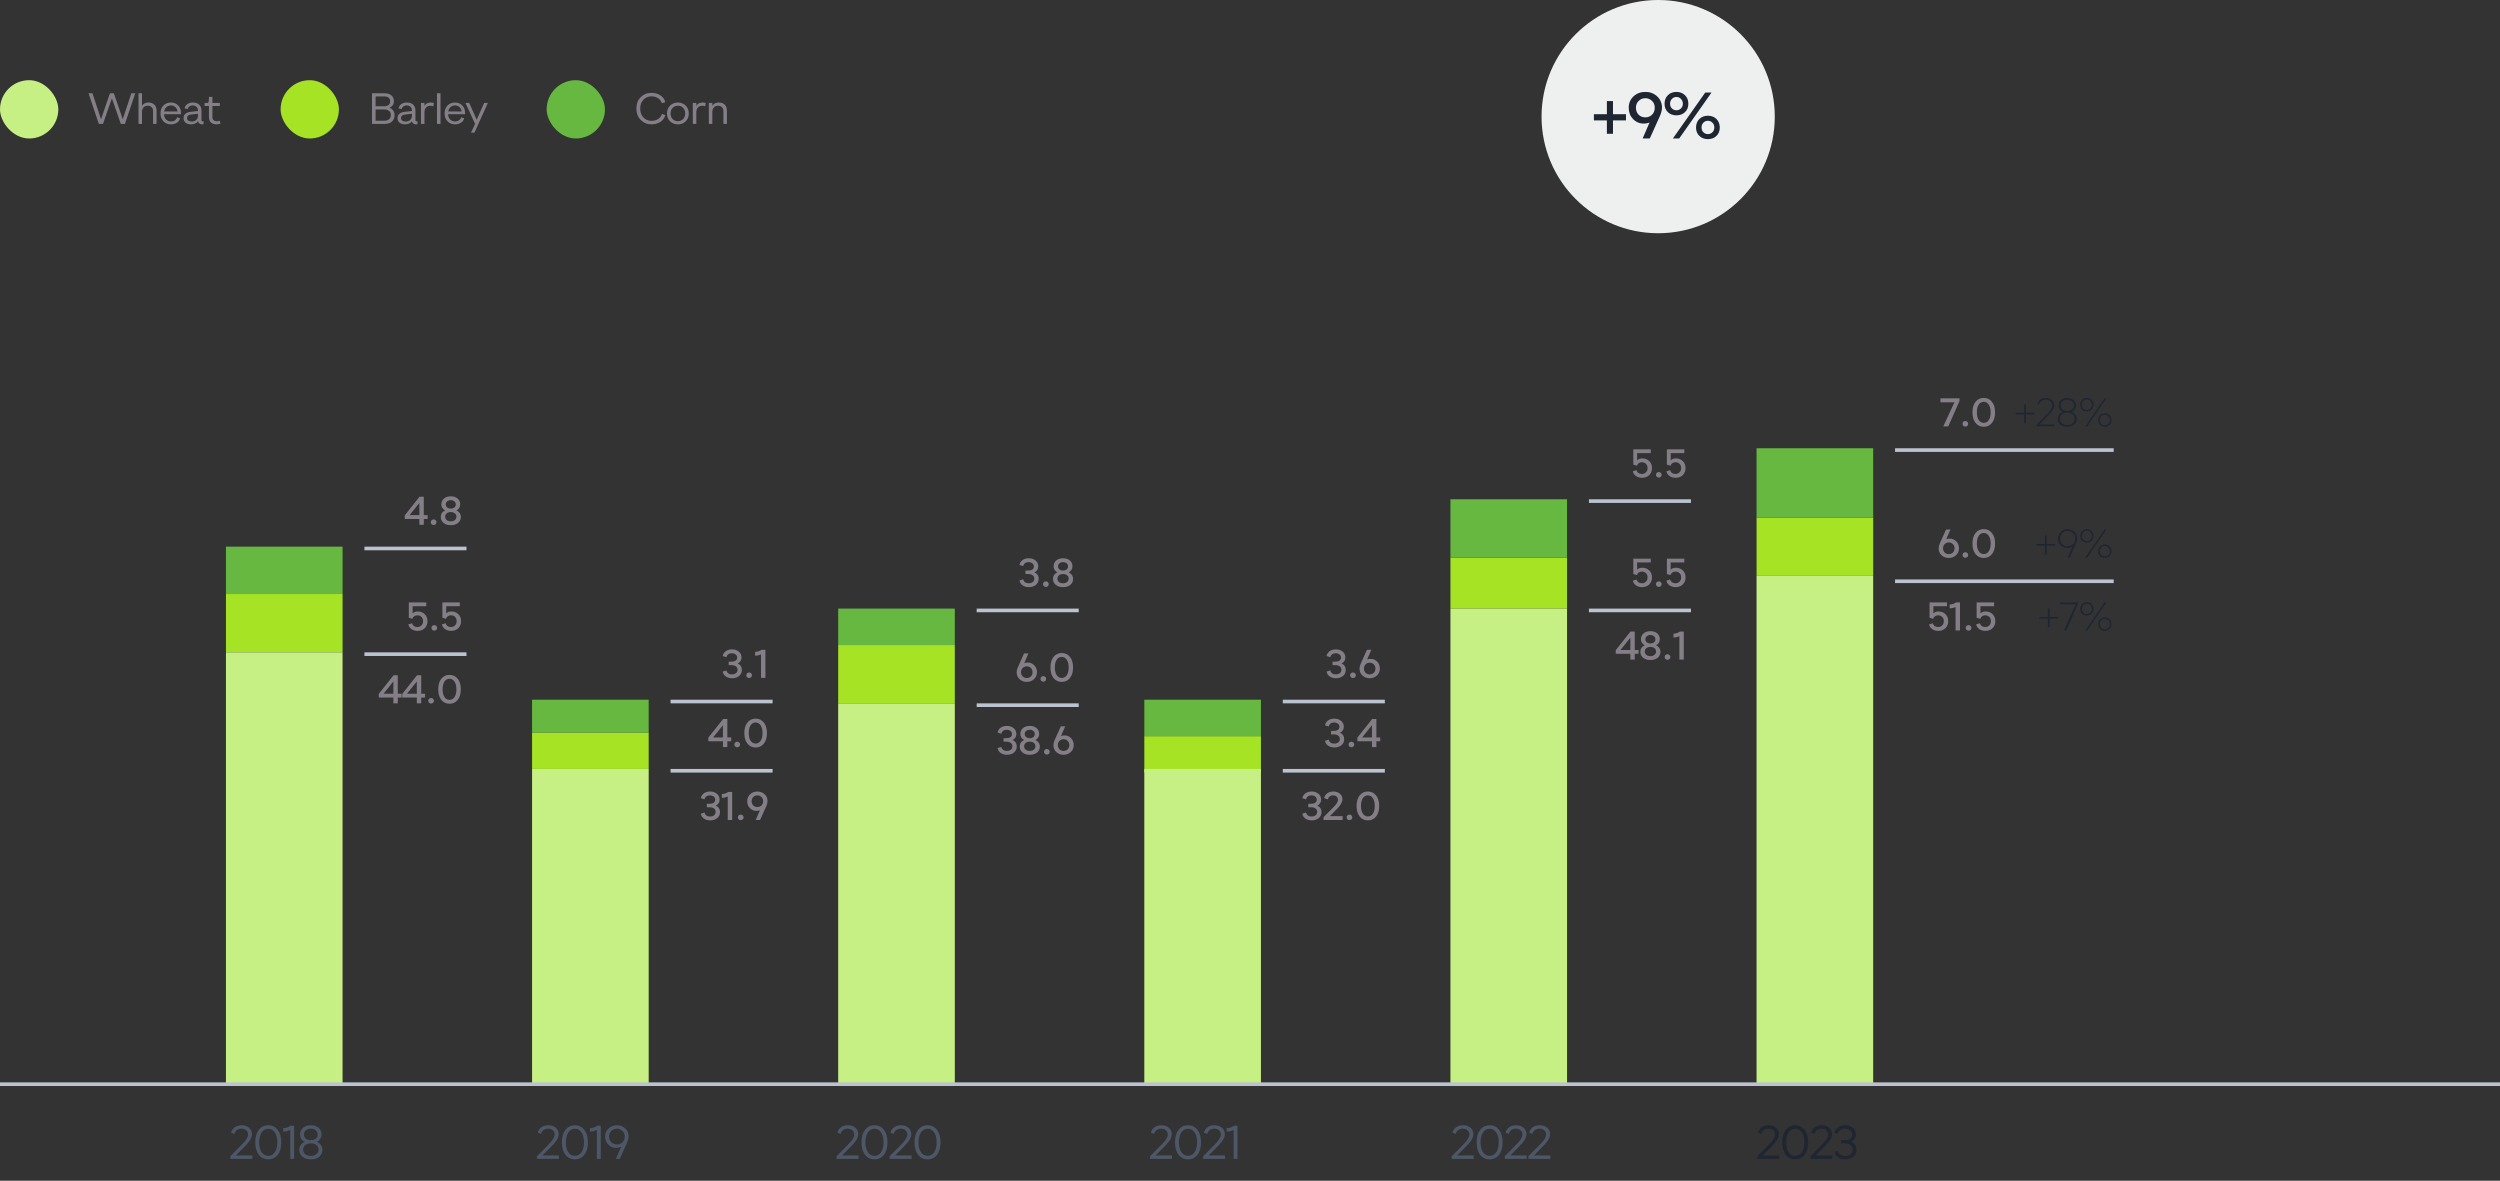 <svg width="686" height="324" viewBox="0 0 686 324" fill="none" xmlns="http://www.w3.org/2000/svg">
<rect x="0" y="0" width="686" height="324" fill="#333333" stroke="none"/>
<circle cx="455" cy="32" r="32" fill="#EEEFEF"/>
<path d="M446.166 31.34V33.032H442.602V36.722H440.928V33.032H437.364V31.34H440.928V27.74H442.602V31.34H446.166ZM451.493 25.22C452.765 25.22 453.839 25.628 454.715 26.444C455.603 27.248 456.047 28.28 456.047 29.54C456.047 30.188 455.873 30.92 455.525 31.736L452.699 38H450.737L452.627 33.626C452.135 33.818 451.625 33.914 451.097 33.914C449.909 33.914 448.913 33.5 448.109 32.672C447.317 31.844 446.921 30.812 446.921 29.576C446.921 28.304 447.359 27.26 448.235 26.444C449.111 25.628 450.197 25.22 451.493 25.22ZM449.639 31.484C450.143 31.964 450.755 32.204 451.475 32.204C452.195 32.204 452.807 31.964 453.311 31.484C453.815 30.992 454.067 30.35 454.067 29.558C454.067 28.79 453.815 28.166 453.311 27.686C452.807 27.194 452.195 26.948 451.475 26.948C450.767 26.948 450.161 27.194 449.657 27.686C449.153 28.166 448.901 28.79 448.901 29.558C448.901 30.35 449.147 30.992 449.639 31.484ZM462.35 30.782C461.738 31.358 460.958 31.646 460.01 31.646C459.062 31.646 458.282 31.358 457.67 30.782C457.058 30.194 456.752 29.426 456.752 28.478C456.752 27.506 457.058 26.72 457.67 26.12C458.282 25.52 459.062 25.22 460.01 25.22C460.958 25.22 461.738 25.52 462.35 26.12C462.974 26.72 463.286 27.506 463.286 28.478C463.286 29.426 462.974 30.194 462.35 30.782ZM459.038 38L467.912 25.4H469.64L460.766 38H459.038ZM458.768 29.756C459.116 30.092 459.53 30.26 460.01 30.26C460.49 30.26 460.904 30.092 461.252 29.756C461.6 29.408 461.774 28.976 461.774 28.46C461.774 27.932 461.6 27.494 461.252 27.146C460.904 26.786 460.49 26.606 460.01 26.606C459.53 26.606 459.116 26.786 458.768 27.146C458.432 27.494 458.264 27.932 458.264 28.46C458.264 28.976 458.432 29.408 458.768 29.756ZM470.99 37.298C470.378 37.886 469.598 38.18 468.65 38.18C467.702 38.18 466.922 37.886 466.31 37.298C465.698 36.71 465.392 35.948 465.392 35.012C465.392 34.04 465.698 33.254 466.31 32.654C466.922 32.054 467.702 31.754 468.65 31.754C469.598 31.754 470.378 32.054 470.99 32.654C471.602 33.254 471.908 34.04 471.908 35.012C471.908 35.948 471.602 36.71 470.99 37.298ZM468.65 36.794C469.142 36.794 469.556 36.626 469.892 36.29C470.24 35.942 470.414 35.504 470.414 34.976C470.414 34.448 470.24 34.01 469.892 33.662C469.556 33.314 469.142 33.14 468.65 33.14C468.17 33.14 467.756 33.314 467.408 33.662C467.072 34.01 466.904 34.448 466.904 34.976C466.904 35.504 467.072 35.942 467.408 36.29C467.756 36.626 468.17 36.794 468.65 36.794Z" fill="#1F2632"/>
<path d="M63.205 318V317.272L65.506 314.958C66.407 314.048 66.988 313.428 67.248 313.099C67.785 312.414 68.054 311.821 68.054 311.318C68.054 310.841 67.889 310.456 67.56 310.161C67.231 309.858 66.797 309.706 66.26 309.706C65.766 309.706 65.341 309.836 64.986 310.096C64.639 310.347 64.422 310.694 64.336 311.136L63.426 310.824C63.573 310.183 63.903 309.68 64.414 309.316C64.934 308.952 65.562 308.77 66.299 308.77C67.131 308.77 67.811 308.995 68.34 309.446C68.877 309.897 69.146 310.482 69.146 311.201C69.146 311.53 69.081 311.864 68.951 312.202C68.829 312.531 68.635 312.865 68.366 313.203C68.106 313.541 67.876 313.818 67.677 314.035C67.486 314.252 67.222 314.529 66.884 314.867C66.797 314.954 66.732 315.019 66.689 315.062L64.713 317.051H69.224V318H63.205ZM73.619 318.13C72.535 318.13 71.669 317.714 71.019 316.882C70.369 316.041 70.044 314.897 70.044 313.45C70.044 312.003 70.369 310.863 71.019 310.031C71.669 309.19 72.531 308.77 73.606 308.77C74.68 308.77 75.543 309.19 76.193 310.031C76.851 310.863 77.181 312.003 77.181 313.45C77.181 314.897 76.851 316.041 76.193 316.882C75.543 317.714 74.685 318.13 73.619 318.13ZM73.619 317.168C74.364 317.168 74.962 316.839 75.413 316.18C75.872 315.513 76.102 314.603 76.102 313.45C76.102 312.297 75.872 311.392 75.413 310.733C74.953 310.066 74.351 309.732 73.606 309.732C72.86 309.732 72.258 310.066 71.799 310.733C71.348 311.392 71.123 312.297 71.123 313.45C71.123 314.603 71.348 315.513 71.799 316.18C72.258 316.839 72.865 317.168 73.619 317.168ZM79.639 318V310.031C79.076 310.352 78.435 310.512 77.715 310.512V309.563C78.452 309.563 79.128 309.342 79.743 308.9H80.705V318H79.639ZM87.591 317.402C87.01 317.887 86.243 318.13 85.29 318.13C84.336 318.13 83.569 317.887 82.989 317.402C82.408 316.917 82.118 316.293 82.118 315.53C82.118 315.027 82.252 314.581 82.521 314.191C82.789 313.801 83.158 313.506 83.626 313.307C82.768 312.917 82.339 312.237 82.339 311.266C82.339 310.538 82.607 309.94 83.145 309.472C83.682 309.004 84.397 308.77 85.29 308.77C86.182 308.77 86.893 309.004 87.422 309.472C87.959 309.94 88.228 310.538 88.228 311.266C88.228 311.734 88.115 312.146 87.89 312.501C87.664 312.856 87.352 313.125 86.954 313.307C87.422 313.506 87.79 313.801 88.059 314.191C88.327 314.581 88.462 315.027 88.462 315.53C88.462 316.284 88.171 316.908 87.591 317.402ZM83.925 312.449C84.28 312.726 84.735 312.865 85.29 312.865C85.844 312.865 86.295 312.726 86.642 312.449C86.988 312.163 87.162 311.786 87.162 311.318C87.162 310.833 86.988 310.443 86.642 310.148C86.295 309.853 85.844 309.706 85.29 309.706C84.735 309.706 84.28 309.853 83.925 310.148C83.578 310.443 83.405 310.833 83.405 311.318C83.405 311.786 83.578 312.163 83.925 312.449ZM85.29 317.194C85.905 317.194 86.408 317.034 86.798 316.713C87.196 316.392 87.396 315.972 87.396 315.452C87.396 314.932 87.201 314.516 86.811 314.204C86.421 313.892 85.914 313.736 85.29 313.736C84.666 313.736 84.159 313.892 83.769 314.204C83.379 314.516 83.184 314.932 83.184 315.452C83.184 315.972 83.379 316.392 83.769 316.713C84.159 317.034 84.666 317.194 85.29 317.194Z" fill="#4D5767"/>
<path d="M147.351 318V317.272L149.652 314.958C150.553 314.048 151.134 313.428 151.394 313.099C151.931 312.414 152.2 311.821 152.2 311.318C152.2 310.841 152.035 310.456 151.706 310.161C151.377 309.858 150.943 309.706 150.406 309.706C149.912 309.706 149.487 309.836 149.132 310.096C148.785 310.347 148.569 310.694 148.482 311.136L147.572 310.824C147.719 310.183 148.049 309.68 148.56 309.316C149.08 308.952 149.708 308.77 150.445 308.77C151.277 308.77 151.957 308.995 152.486 309.446C153.023 309.897 153.292 310.482 153.292 311.201C153.292 311.53 153.227 311.864 153.097 312.202C152.976 312.531 152.781 312.865 152.512 313.203C152.252 313.541 152.022 313.818 151.823 314.035C151.632 314.252 151.368 314.529 151.03 314.867C150.943 314.954 150.878 315.019 150.835 315.062L148.859 317.051H153.37V318H147.351ZM157.765 318.13C156.681 318.13 155.815 317.714 155.165 316.882C154.515 316.041 154.19 314.897 154.19 313.45C154.19 312.003 154.515 310.863 155.165 310.031C155.815 309.19 156.677 308.77 157.752 308.77C158.826 308.77 159.689 309.19 160.339 310.031C160.997 310.863 161.327 312.003 161.327 313.45C161.327 314.897 160.997 316.041 160.339 316.882C159.689 317.714 158.831 318.13 157.765 318.13ZM157.765 317.168C158.51 317.168 159.108 316.839 159.559 316.18C160.018 315.513 160.248 314.603 160.248 313.45C160.248 312.297 160.018 311.392 159.559 310.733C159.099 310.066 158.497 309.732 157.752 309.732C157.006 309.732 156.404 310.066 155.945 310.733C155.494 311.392 155.269 312.297 155.269 313.45C155.269 314.603 155.494 315.513 155.945 316.18C156.404 316.839 157.011 317.168 157.765 317.168ZM163.785 318V310.031C163.222 310.352 162.581 310.512 161.861 310.512V309.563C162.598 309.563 163.274 309.342 163.889 308.9H164.851V318H163.785ZM166.992 309.641C167.616 309.06 168.378 308.77 169.28 308.77C170.181 308.77 170.939 309.056 171.555 309.628C172.179 310.2 172.491 310.941 172.491 311.851C172.491 312.319 172.369 312.839 172.127 313.411L170.073 318H168.994L170.437 314.685C170.012 314.884 169.57 314.984 169.111 314.984C168.244 314.984 167.516 314.689 166.927 314.1C166.346 313.511 166.056 312.765 166.056 311.864C166.056 310.954 166.368 310.213 166.992 309.641ZM167.759 313.45C168.175 313.849 168.682 314.048 169.28 314.048C169.878 314.048 170.385 313.849 170.801 313.45C171.217 313.043 171.425 312.514 171.425 311.864C171.425 311.231 171.212 310.716 170.788 310.317C170.372 309.91 169.869 309.706 169.28 309.706C168.69 309.706 168.183 309.91 167.759 310.317C167.343 310.716 167.135 311.231 167.135 311.864C167.135 312.514 167.343 313.043 167.759 313.45Z" fill="#4D5767"/>
<path d="M229.554 318V317.272L231.855 314.958C232.757 314.048 233.337 313.428 233.597 313.099C234.135 312.414 234.403 311.821 234.403 311.318C234.403 310.841 234.239 310.456 233.909 310.161C233.58 309.858 233.147 309.706 232.609 309.706C232.115 309.706 231.691 309.836 231.335 310.096C230.989 310.347 230.772 310.694 230.685 311.136L229.775 310.824C229.923 310.183 230.252 309.68 230.763 309.316C231.283 308.952 231.912 308.77 232.648 308.77C233.48 308.77 234.161 308.995 234.689 309.446C235.227 309.897 235.495 310.482 235.495 311.201C235.495 311.53 235.43 311.864 235.3 312.202C235.179 312.531 234.984 312.865 234.715 313.203C234.455 313.541 234.226 313.818 234.026 314.035C233.836 314.252 233.571 314.529 233.233 314.867C233.147 314.954 233.082 315.019 233.038 315.062L231.062 317.051H235.573V318H229.554ZM239.968 318.13C238.885 318.13 238.018 317.714 237.368 316.882C236.718 316.041 236.393 314.897 236.393 313.45C236.393 312.003 236.718 310.863 237.368 310.031C238.018 309.19 238.881 308.77 239.955 308.77C241.03 308.77 241.892 309.19 242.542 310.031C243.201 310.863 243.53 312.003 243.53 313.45C243.53 314.897 243.201 316.041 242.542 316.882C241.892 317.714 241.034 318.13 239.968 318.13ZM239.968 317.168C240.714 317.168 241.312 316.839 241.762 316.18C242.222 315.513 242.451 314.603 242.451 313.45C242.451 312.297 242.222 311.392 241.762 310.733C241.303 310.066 240.701 309.732 239.955 309.732C239.21 309.732 238.608 310.066 238.148 310.733C237.698 311.392 237.472 312.297 237.472 313.45C237.472 314.603 237.698 315.513 238.148 316.18C238.608 316.839 239.214 317.168 239.968 317.168ZM244.117 318V317.272L246.418 314.958C247.319 314.048 247.9 313.428 248.16 313.099C248.697 312.414 248.966 311.821 248.966 311.318C248.966 310.841 248.801 310.456 248.472 310.161C248.143 309.858 247.709 309.706 247.172 309.706C246.678 309.706 246.253 309.836 245.898 310.096C245.551 310.347 245.335 310.694 245.248 311.136L244.338 310.824C244.485 310.183 244.815 309.68 245.326 309.316C245.846 308.952 246.474 308.77 247.211 308.77C248.043 308.77 248.723 308.995 249.252 309.446C249.789 309.897 250.058 310.482 250.058 311.201C250.058 311.53 249.993 311.864 249.863 312.202C249.742 312.531 249.547 312.865 249.278 313.203C249.018 313.541 248.788 313.818 248.589 314.035C248.398 314.252 248.134 314.529 247.796 314.867C247.709 314.954 247.644 315.019 247.601 315.062L245.625 317.051H250.136V318H244.117ZM254.531 318.13C253.447 318.13 252.581 317.714 251.931 316.882C251.281 316.041 250.956 314.897 250.956 313.45C250.956 312.003 251.281 310.863 251.931 310.031C252.581 309.19 253.443 308.77 254.518 308.77C255.592 308.77 256.455 309.19 257.105 310.031C257.763 310.863 258.093 312.003 258.093 313.45C258.093 314.897 257.763 316.041 257.105 316.882C256.455 317.714 255.597 318.13 254.531 318.13ZM254.531 317.168C255.276 317.168 255.874 316.839 256.325 316.18C256.784 315.513 257.014 314.603 257.014 313.45C257.014 312.297 256.784 311.392 256.325 310.733C255.865 310.066 255.263 309.732 254.518 309.732C253.772 309.732 253.17 310.066 252.711 310.733C252.26 311.392 252.035 312.297 252.035 313.45C252.035 314.603 252.26 315.513 252.711 316.18C253.17 316.839 253.777 317.168 254.531 317.168Z" fill="#4D5767"/>
<path d="M315.586 318V317.272L317.887 314.958C318.788 314.048 319.369 313.428 319.629 313.099C320.166 312.414 320.435 311.821 320.435 311.318C320.435 310.841 320.27 310.456 319.941 310.161C319.611 309.858 319.178 309.706 318.641 309.706C318.147 309.706 317.722 309.836 317.367 310.096C317.02 310.347 316.803 310.694 316.717 311.136L315.807 310.824C315.954 310.183 316.283 309.68 316.795 309.316C317.315 308.952 317.943 308.77 318.68 308.77C319.512 308.77 320.192 308.995 320.721 309.446C321.258 309.897 321.527 310.482 321.527 311.201C321.527 311.53 321.462 311.864 321.332 312.202C321.21 312.531 321.015 312.865 320.747 313.203C320.487 313.541 320.257 313.818 320.058 314.035C319.867 314.252 319.603 314.529 319.265 314.867C319.178 314.954 319.113 315.019 319.07 315.062L317.094 317.051H321.605V318H315.586ZM326 318.13C324.916 318.13 324.05 317.714 323.4 316.882C322.75 316.041 322.425 314.897 322.425 313.45C322.425 312.003 322.75 310.863 323.4 310.031C324.05 309.19 324.912 308.77 325.987 308.77C327.061 308.77 327.924 309.19 328.574 310.031C329.232 310.863 329.562 312.003 329.562 313.45C329.562 314.897 329.232 316.041 328.574 316.882C327.924 317.714 327.066 318.13 326 318.13ZM326 317.168C326.745 317.168 327.343 316.839 327.794 316.18C328.253 315.513 328.483 314.603 328.483 313.45C328.483 312.297 328.253 311.392 327.794 310.733C327.334 310.066 326.732 309.732 325.987 309.732C325.241 309.732 324.639 310.066 324.18 310.733C323.729 311.392 323.504 312.297 323.504 313.45C323.504 314.603 323.729 315.513 324.18 316.18C324.639 316.839 325.246 317.168 326 317.168ZM330.148 318V317.272L332.449 314.958C333.351 314.048 333.931 313.428 334.191 313.099C334.729 312.414 334.997 311.821 334.997 311.318C334.997 310.841 334.833 310.456 334.503 310.161C334.174 309.858 333.741 309.706 333.203 309.706C332.709 309.706 332.285 309.836 331.929 310.096C331.583 310.347 331.366 310.694 331.279 311.136L330.369 310.824C330.517 310.183 330.846 309.68 331.357 309.316C331.877 308.952 332.506 308.77 333.242 308.77C334.074 308.77 334.755 308.995 335.283 309.446C335.821 309.897 336.089 310.482 336.089 311.201C336.089 311.53 336.024 311.864 335.894 312.202C335.773 312.531 335.578 312.865 335.309 313.203C335.049 313.541 334.82 313.818 334.62 314.035C334.43 314.252 334.165 314.529 333.827 314.867C333.741 314.954 333.676 315.019 333.632 315.062L331.656 317.051H336.167V318H330.148ZM338.508 318V310.031C337.945 310.352 337.303 310.512 336.584 310.512V309.563C337.321 309.563 337.997 309.342 338.612 308.9H339.574V318H338.508Z" fill="#4D5767"/>
<path d="M398.348 318V317.272L400.649 314.958C401.55 314.048 402.131 313.428 402.391 313.099C402.928 312.414 403.197 311.821 403.197 311.318C403.197 310.841 403.032 310.456 402.703 310.161C402.374 309.858 401.94 309.706 401.403 309.706C400.909 309.706 400.484 309.836 400.129 310.096C399.782 310.347 399.566 310.694 399.479 311.136L398.569 310.824C398.716 310.183 399.046 309.68 399.557 309.316C400.077 308.952 400.705 308.77 401.442 308.77C402.274 308.77 402.954 308.995 403.483 309.446C404.02 309.897 404.289 310.482 404.289 311.201C404.289 311.53 404.224 311.864 404.094 312.202C403.973 312.531 403.778 312.865 403.509 313.203C403.249 313.541 403.019 313.818 402.82 314.035C402.629 314.252 402.365 314.529 402.027 314.867C401.94 314.954 401.875 315.019 401.832 315.062L399.856 317.051H404.367V318H398.348ZM408.762 318.13C407.678 318.13 406.812 317.714 406.162 316.882C405.512 316.041 405.187 314.897 405.187 313.45C405.187 312.003 405.512 310.863 406.162 310.031C406.812 309.19 407.674 308.77 408.749 308.77C409.823 308.77 410.686 309.19 411.336 310.031C411.994 310.863 412.324 312.003 412.324 313.45C412.324 314.897 411.994 316.041 411.336 316.882C410.686 317.714 409.828 318.13 408.762 318.13ZM408.762 317.168C409.507 317.168 410.105 316.839 410.556 316.18C411.015 315.513 411.245 314.603 411.245 313.45C411.245 312.297 411.015 311.392 410.556 310.733C410.096 310.066 409.494 309.732 408.749 309.732C408.003 309.732 407.401 310.066 406.942 310.733C406.491 311.392 406.266 312.297 406.266 313.45C406.266 314.603 406.491 315.513 406.942 316.18C407.401 316.839 408.008 317.168 408.762 317.168ZM412.91 318V317.272L415.211 314.958C416.113 314.048 416.693 313.428 416.953 313.099C417.491 312.414 417.759 311.821 417.759 311.318C417.759 310.841 417.595 310.456 417.265 310.161C416.936 309.858 416.503 309.706 415.965 309.706C415.471 309.706 415.047 309.836 414.691 310.096C414.345 310.347 414.128 310.694 414.041 311.136L413.131 310.824C413.279 310.183 413.608 309.68 414.119 309.316C414.639 308.952 415.268 308.77 416.004 308.77C416.836 308.77 417.517 308.995 418.045 309.446C418.583 309.897 418.851 310.482 418.851 311.201C418.851 311.53 418.786 311.864 418.656 312.202C418.535 312.531 418.34 312.865 418.071 313.203C417.811 313.541 417.582 313.818 417.382 314.035C417.192 314.252 416.927 314.529 416.589 314.867C416.503 314.954 416.438 315.019 416.394 315.062L414.418 317.051H418.929V318H412.91ZM419.398 318V317.272L421.699 314.958C422.601 314.048 423.181 313.428 423.441 313.099C423.979 312.414 424.247 311.821 424.247 311.318C424.247 310.841 424.083 310.456 423.753 310.161C423.424 309.858 422.991 309.706 422.453 309.706C421.959 309.706 421.535 309.836 421.179 310.096C420.833 310.347 420.616 310.694 420.529 311.136L419.619 310.824C419.767 310.183 420.096 309.68 420.607 309.316C421.127 308.952 421.756 308.77 422.492 308.77C423.324 308.77 424.005 308.995 424.533 309.446C425.071 309.897 425.339 310.482 425.339 311.201C425.339 311.53 425.274 311.864 425.144 312.202C425.023 312.531 424.828 312.865 424.559 313.203C424.299 313.541 424.07 313.818 423.87 314.035C423.68 314.252 423.415 314.529 423.077 314.867C422.991 314.954 422.926 315.019 422.882 315.062L420.906 317.051H425.417V318H419.398Z" fill="#4D5767"/>
<path d="M482.202 318V317.272L484.503 314.958C485.404 314.048 485.985 313.428 486.245 313.099C486.782 312.414 487.051 311.821 487.051 311.318C487.051 310.841 486.886 310.456 486.557 310.161C486.228 309.858 485.794 309.706 485.257 309.706C484.763 309.706 484.338 309.836 483.983 310.096C483.636 310.347 483.42 310.694 483.333 311.136L482.423 310.824C482.57 310.183 482.9 309.68 483.411 309.316C483.931 308.952 484.559 308.77 485.296 308.77C486.128 308.77 486.808 308.995 487.337 309.446C487.874 309.897 488.143 310.482 488.143 311.201C488.143 311.53 488.078 311.864 487.948 312.202C487.827 312.531 487.632 312.865 487.363 313.203C487.103 313.541 486.873 313.818 486.674 314.035C486.483 314.252 486.219 314.529 485.881 314.867C485.794 314.954 485.729 315.019 485.686 315.062L483.71 317.051H488.221V318H482.202ZM492.616 318.13C491.532 318.13 490.666 317.714 490.016 316.882C489.366 316.041 489.041 314.897 489.041 313.45C489.041 312.003 489.366 310.863 490.016 310.031C490.666 309.19 491.528 308.77 492.603 308.77C493.677 308.77 494.54 309.19 495.19 310.031C495.848 310.863 496.178 312.003 496.178 313.45C496.178 314.897 495.848 316.041 495.19 316.882C494.54 317.714 493.682 318.13 492.616 318.13ZM492.616 317.168C493.361 317.168 493.959 316.839 494.41 316.18C494.869 315.513 495.099 314.603 495.099 313.45C495.099 312.297 494.869 311.392 494.41 310.733C493.95 310.066 493.348 309.732 492.603 309.732C491.857 309.732 491.255 310.066 490.796 310.733C490.345 311.392 490.12 312.297 490.12 313.45C490.12 314.603 490.345 315.513 490.796 316.18C491.255 316.839 491.862 317.168 492.616 317.168ZM496.764 318V317.272L499.065 314.958C499.967 314.048 500.547 313.428 500.807 313.099C501.345 312.414 501.613 311.821 501.613 311.318C501.613 310.841 501.449 310.456 501.119 310.161C500.79 309.858 500.357 309.706 499.819 309.706C499.325 309.706 498.901 309.836 498.545 310.096C498.199 310.347 497.982 310.694 497.895 311.136L496.985 310.824C497.133 310.183 497.462 309.68 497.973 309.316C498.493 308.952 499.122 308.77 499.858 308.77C500.69 308.77 501.371 308.995 501.899 309.446C502.437 309.897 502.705 310.482 502.705 311.201C502.705 311.53 502.64 311.864 502.51 312.202C502.389 312.531 502.194 312.865 501.925 313.203C501.665 313.541 501.436 313.818 501.236 314.035C501.046 314.252 500.781 314.529 500.443 314.867C500.357 314.954 500.292 315.019 500.248 315.062L498.272 317.051H502.783V318H496.764ZM506.32 318.13C505.549 318.13 504.899 317.944 504.37 317.571C503.842 317.198 503.508 316.7 503.369 316.076L504.279 315.764C504.375 316.197 504.6 316.544 504.955 316.804C505.311 317.064 505.753 317.194 506.281 317.194C506.853 317.194 507.339 317.047 507.737 316.752C508.145 316.457 508.348 316.024 508.348 315.452C508.348 314.889 508.145 314.464 507.737 314.178C507.339 313.883 506.827 313.736 506.203 313.736H505.163V312.865H506.203C506.793 312.865 507.274 312.739 507.646 312.488C508.028 312.228 508.218 311.847 508.218 311.344C508.218 310.815 508.019 310.412 507.62 310.135C507.23 309.849 506.762 309.706 506.216 309.706C505.714 309.706 505.289 309.836 504.942 310.096C504.596 310.356 504.375 310.703 504.279 311.136L503.369 310.824C503.517 310.191 503.85 309.693 504.37 309.329C504.89 308.956 505.523 308.77 506.268 308.77C507.126 308.77 507.841 309.004 508.413 309.472C508.994 309.931 509.284 310.551 509.284 311.331C509.284 312.276 508.838 312.934 507.945 313.307C508.925 313.74 509.414 314.468 509.414 315.491C509.414 316.323 509.115 316.973 508.517 317.441C507.928 317.9 507.196 318.13 506.32 318.13Z" fill="#1F2632"/>
<path d="M450.587 131.11C449.949 131.11 449.395 130.952 448.926 130.637C448.457 130.314 448.163 129.882 448.046 129.339L449.091 129.009C449.15 129.324 449.311 129.577 449.575 129.768C449.839 129.959 450.154 130.054 450.521 130.054C450.983 130.054 451.361 129.904 451.654 129.603C451.947 129.302 452.094 128.914 452.094 128.437C452.094 127.96 451.947 127.575 451.654 127.282C451.368 126.989 451.001 126.842 450.554 126.842C450.195 126.842 449.894 126.93 449.652 127.106C449.41 127.275 449.252 127.509 449.179 127.81L448.178 127.502V123.3H452.963V124.345H449.223V126.314C449.575 125.962 450.041 125.786 450.62 125.786C451.405 125.786 452.046 126.032 452.545 126.523C453.051 127.014 453.304 127.656 453.304 128.448C453.304 129.233 453.051 129.874 452.545 130.373C452.039 130.864 451.386 131.11 450.587 131.11ZM455.174 131.055C454.954 131.055 454.767 130.982 454.613 130.835C454.466 130.681 454.393 130.498 454.393 130.285C454.393 130.072 454.466 129.893 454.613 129.746C454.767 129.599 454.954 129.526 455.174 129.526C455.387 129.526 455.57 129.603 455.724 129.757C455.878 129.904 455.955 130.08 455.955 130.285C455.955 130.498 455.878 130.681 455.724 130.835C455.57 130.982 455.387 131.055 455.174 131.055ZM459.799 131.11C459.161 131.11 458.608 130.952 458.138 130.637C457.669 130.314 457.376 129.882 457.258 129.339L458.303 129.009C458.362 129.324 458.523 129.577 458.787 129.768C459.051 129.959 459.367 130.054 459.733 130.054C460.195 130.054 460.573 129.904 460.866 129.603C461.16 129.302 461.306 128.914 461.306 128.437C461.306 127.96 461.16 127.575 460.866 127.282C460.58 126.989 460.214 126.842 459.766 126.842C459.407 126.842 459.106 126.93 458.864 127.106C458.622 127.275 458.465 127.509 458.391 127.81L457.39 127.502V123.3H462.175V124.345H458.435V126.314C458.787 125.962 459.253 125.786 459.832 125.786C460.617 125.786 461.259 126.032 461.757 126.523C462.263 127.014 462.516 127.656 462.516 128.448C462.516 129.233 462.263 129.874 461.757 130.373C461.251 130.864 460.599 131.11 459.799 131.11Z" fill="#847F87"/>
<path d="M366.58 186.11C365.906 186.11 365.337 185.949 364.875 185.626C364.413 185.303 364.124 184.856 364.006 184.284L365.04 183.954C365.106 184.299 365.271 184.57 365.535 184.768C365.807 184.959 366.14 185.054 366.536 185.054C366.962 185.054 367.325 184.948 367.625 184.735C367.926 184.515 368.076 184.196 368.076 183.778C368.076 183.367 367.922 183.056 367.614 182.843C367.314 182.623 366.932 182.513 366.47 182.513H365.656V181.556H366.47C366.903 181.556 367.259 181.464 367.537 181.281C367.823 181.09 367.966 180.812 367.966 180.445C367.966 180.064 367.82 179.77 367.526 179.565C367.233 179.352 366.885 179.246 366.481 179.246C366.107 179.246 365.788 179.345 365.524 179.543C365.268 179.741 365.106 180.009 365.04 180.346L364.006 180.016C364.131 179.437 364.421 178.989 364.875 178.674C365.33 178.351 365.887 178.19 366.547 178.19C367.31 178.19 367.937 178.395 368.428 178.806C368.92 179.209 369.165 179.748 369.165 180.423C369.165 181.171 368.821 181.714 368.131 182.051C368.894 182.418 369.275 183.012 369.275 183.833C369.275 184.53 369.019 185.083 368.505 185.494C367.999 185.905 367.358 186.11 366.58 186.11ZM371.26 186.055C371.04 186.055 370.853 185.982 370.699 185.835C370.552 185.681 370.479 185.498 370.479 185.285C370.479 185.072 370.552 184.893 370.699 184.746C370.853 184.599 371.04 184.526 371.26 184.526C371.473 184.526 371.656 184.603 371.81 184.757C371.964 184.904 372.041 185.08 372.041 185.285C372.041 185.498 371.964 185.681 371.81 185.835C371.656 185.982 371.473 186.055 371.26 186.055ZM376.083 180.797C376.802 180.797 377.407 181.05 377.898 181.556C378.389 182.062 378.635 182.693 378.635 183.448C378.635 184.225 378.364 184.863 377.821 185.362C377.286 185.861 376.622 186.11 375.83 186.11C375.053 186.11 374.396 185.864 373.861 185.373C373.326 184.874 373.058 184.24 373.058 183.47C373.058 183.045 373.164 182.597 373.377 182.128L375.093 178.3H376.292L375.137 180.973C375.423 180.856 375.738 180.797 376.083 180.797ZM374.719 184.614C375.027 184.907 375.401 185.054 375.841 185.054C376.281 185.054 376.655 184.907 376.963 184.614C377.271 184.313 377.425 183.928 377.425 183.459C377.425 182.975 377.271 182.586 376.963 182.293C376.655 181.992 376.281 181.842 375.841 181.842C375.401 181.842 375.027 181.992 374.719 182.293C374.418 182.586 374.268 182.975 374.268 183.459C374.268 183.928 374.418 184.313 374.719 184.614Z" fill="#847F87"/>
<path d="M282.312 161.11C281.637 161.11 281.069 160.949 280.607 160.626C280.145 160.303 279.855 159.856 279.738 159.284L280.772 158.954C280.838 159.299 281.003 159.57 281.267 159.768C281.538 159.959 281.872 160.054 282.268 160.054C282.693 160.054 283.056 159.948 283.357 159.735C283.658 159.515 283.808 159.196 283.808 158.778C283.808 158.367 283.654 158.056 283.346 157.843C283.045 157.623 282.664 157.513 282.202 157.513H281.388V156.556H282.202C282.635 156.556 282.99 156.464 283.269 156.281C283.555 156.09 283.698 155.812 283.698 155.445C283.698 155.064 283.551 154.77 283.258 154.565C282.965 154.352 282.616 154.246 282.213 154.246C281.839 154.246 281.52 154.345 281.256 154.543C280.999 154.741 280.838 155.009 280.772 155.346L279.738 155.016C279.863 154.437 280.152 153.989 280.607 153.674C281.062 153.351 281.619 153.19 282.279 153.19C283.042 153.19 283.669 153.395 284.16 153.806C284.651 154.209 284.897 154.748 284.897 155.423C284.897 156.171 284.552 156.714 283.863 157.051C284.626 157.418 285.007 158.012 285.007 158.833C285.007 159.53 284.75 160.083 284.237 160.494C283.731 160.905 283.089 161.11 282.312 161.11ZM286.991 161.055C286.771 161.055 286.584 160.982 286.43 160.835C286.284 160.681 286.21 160.498 286.21 160.285C286.21 160.072 286.284 159.893 286.43 159.746C286.584 159.599 286.771 159.526 286.991 159.526C287.204 159.526 287.387 159.603 287.541 159.757C287.695 159.904 287.772 160.08 287.772 160.285C287.772 160.498 287.695 160.681 287.541 160.835C287.387 160.982 287.204 161.055 286.991 161.055ZM293.696 160.483C293.19 160.901 292.522 161.11 291.694 161.11C290.865 161.11 290.198 160.901 289.692 160.483C289.193 160.058 288.944 159.519 288.944 158.866C288.944 158.023 289.343 157.418 290.143 157.051C289.453 156.699 289.109 156.138 289.109 155.368C289.109 154.737 289.343 154.217 289.813 153.806C290.282 153.395 290.909 153.19 291.694 153.19C292.486 153.19 293.113 153.395 293.575 153.806C294.044 154.217 294.279 154.737 294.279 155.368C294.279 156.145 293.938 156.706 293.256 157.051C293.63 157.227 293.923 157.473 294.136 157.788C294.348 158.096 294.455 158.455 294.455 158.866C294.455 159.519 294.202 160.058 293.696 160.483ZM290.704 156.248C290.96 156.453 291.29 156.556 291.694 156.556C292.097 156.556 292.427 156.453 292.684 156.248C292.94 156.043 293.069 155.768 293.069 155.423C293.069 155.071 292.937 154.789 292.673 154.576C292.416 154.356 292.09 154.246 291.694 154.246C291.298 154.246 290.968 154.356 290.704 154.576C290.447 154.789 290.319 155.071 290.319 155.423C290.319 155.768 290.447 156.043 290.704 156.248ZM290.583 159.713C290.869 159.94 291.239 160.054 291.694 160.054C292.148 160.054 292.519 159.937 292.805 159.702C293.098 159.467 293.245 159.159 293.245 158.778C293.245 158.389 293.098 158.081 292.805 157.854C292.519 157.627 292.148 157.513 291.694 157.513C291.239 157.513 290.869 157.63 290.583 157.865C290.297 158.092 290.154 158.397 290.154 158.778C290.154 159.167 290.297 159.478 290.583 159.713Z" fill="#847F87"/>
<path d="M200.879 186.11C200.205 186.11 199.636 185.949 199.174 185.626C198.712 185.303 198.423 184.856 198.305 184.284L199.339 183.954C199.405 184.299 199.57 184.57 199.834 184.768C200.106 184.959 200.439 185.054 200.835 185.054C201.261 185.054 201.624 184.948 201.924 184.735C202.225 184.515 202.375 184.196 202.375 183.778C202.375 183.367 202.221 183.056 201.913 182.843C201.613 182.623 201.231 182.513 200.769 182.513H199.955V181.556H200.769C201.202 181.556 201.558 181.464 201.836 181.281C202.122 181.09 202.265 180.812 202.265 180.445C202.265 180.064 202.119 179.77 201.825 179.565C201.532 179.352 201.184 179.246 200.78 179.246C200.406 179.246 200.087 179.345 199.823 179.543C199.567 179.741 199.405 180.009 199.339 180.346L198.305 180.016C198.43 179.437 198.72 178.989 199.174 178.674C199.629 178.351 200.186 178.19 200.846 178.19C201.609 178.19 202.236 178.395 202.727 178.806C203.219 179.209 203.464 179.748 203.464 180.423C203.464 181.171 203.12 181.714 202.43 182.051C203.193 182.418 203.574 183.012 203.574 183.833C203.574 184.53 203.318 185.083 202.804 185.494C202.298 185.905 201.657 186.11 200.879 186.11ZM205.559 186.055C205.339 186.055 205.152 185.982 204.998 185.835C204.851 185.681 204.778 185.498 204.778 185.285C204.778 185.072 204.851 184.893 204.998 184.746C205.152 184.599 205.339 184.526 205.559 184.526C205.771 184.526 205.955 184.603 206.109 184.757C206.263 184.904 206.34 185.08 206.34 185.285C206.34 185.498 206.263 185.681 206.109 185.835C205.955 185.982 205.771 186.055 205.559 186.055ZM208.82 186V179.554C208.299 179.803 207.76 179.928 207.203 179.928V178.872C207.834 178.872 208.428 178.681 208.985 178.3H210.03V186H208.82Z" fill="#847F87"/>
<path d="M115.073 144V142.405H111.069V141.415L115.117 136.3H116.283V141.36H117.339V142.405H116.283V144H115.073ZM112.378 141.36H115.073V137.994L112.378 141.36ZM118.991 144.055C118.771 144.055 118.584 143.982 118.43 143.835C118.284 143.681 118.21 143.498 118.21 143.285C118.21 143.072 118.284 142.893 118.43 142.746C118.584 142.599 118.771 142.526 118.991 142.526C119.204 142.526 119.387 142.603 119.541 142.757C119.695 142.904 119.772 143.08 119.772 143.285C119.772 143.498 119.695 143.681 119.541 143.835C119.387 143.982 119.204 144.055 118.991 144.055ZM125.696 143.483C125.19 143.901 124.522 144.11 123.694 144.11C122.865 144.11 122.198 143.901 121.692 143.483C121.193 143.058 120.944 142.519 120.944 141.866C120.944 141.023 121.343 140.418 122.143 140.051C121.453 139.699 121.109 139.138 121.109 138.368C121.109 137.737 121.343 137.217 121.813 136.806C122.282 136.395 122.909 136.19 123.694 136.19C124.486 136.19 125.113 136.395 125.575 136.806C126.044 137.217 126.279 137.737 126.279 138.368C126.279 139.145 125.938 139.706 125.256 140.051C125.63 140.227 125.923 140.473 126.136 140.788C126.348 141.096 126.455 141.455 126.455 141.866C126.455 142.519 126.202 143.058 125.696 143.483ZM122.704 139.248C122.96 139.453 123.29 139.556 123.694 139.556C124.097 139.556 124.427 139.453 124.684 139.248C124.94 139.043 125.069 138.768 125.069 138.423C125.069 138.071 124.937 137.789 124.673 137.576C124.416 137.356 124.09 137.246 123.694 137.246C123.298 137.246 122.968 137.356 122.704 137.576C122.447 137.789 122.319 138.071 122.319 138.423C122.319 138.768 122.447 139.043 122.704 139.248ZM122.583 142.713C122.869 142.94 123.239 143.054 123.694 143.054C124.148 143.054 124.519 142.937 124.805 142.702C125.098 142.467 125.245 142.159 125.245 141.778C125.245 141.389 125.098 141.081 124.805 140.854C124.519 140.627 124.148 140.513 123.694 140.513C123.239 140.513 122.869 140.63 122.583 140.865C122.297 141.092 122.154 141.397 122.154 141.778C122.154 142.167 122.297 142.478 122.583 142.713Z" fill="#847F87"/>
<path d="M450.587 161.11C449.949 161.11 449.395 160.952 448.926 160.637C448.457 160.314 448.163 159.882 448.046 159.339L449.091 159.009C449.15 159.324 449.311 159.577 449.575 159.768C449.839 159.959 450.154 160.054 450.521 160.054C450.983 160.054 451.361 159.904 451.654 159.603C451.947 159.302 452.094 158.914 452.094 158.437C452.094 157.96 451.947 157.575 451.654 157.282C451.368 156.989 451.001 156.842 450.554 156.842C450.195 156.842 449.894 156.93 449.652 157.106C449.41 157.275 449.252 157.509 449.179 157.81L448.178 157.502V153.3H452.963V154.345H449.223V156.314C449.575 155.962 450.041 155.786 450.62 155.786C451.405 155.786 452.046 156.032 452.545 156.523C453.051 157.014 453.304 157.656 453.304 158.448C453.304 159.233 453.051 159.874 452.545 160.373C452.039 160.864 451.386 161.11 450.587 161.11ZM455.174 161.055C454.954 161.055 454.767 160.982 454.613 160.835C454.466 160.681 454.393 160.498 454.393 160.285C454.393 160.072 454.466 159.893 454.613 159.746C454.767 159.599 454.954 159.526 455.174 159.526C455.387 159.526 455.57 159.603 455.724 159.757C455.878 159.904 455.955 160.08 455.955 160.285C455.955 160.498 455.878 160.681 455.724 160.835C455.57 160.982 455.387 161.055 455.174 161.055ZM459.799 161.11C459.161 161.11 458.608 160.952 458.138 160.637C457.669 160.314 457.376 159.882 457.258 159.339L458.303 159.009C458.362 159.324 458.523 159.577 458.787 159.768C459.051 159.959 459.367 160.054 459.733 160.054C460.195 160.054 460.573 159.904 460.866 159.603C461.16 159.302 461.306 158.914 461.306 158.437C461.306 157.96 461.16 157.575 460.866 157.282C460.58 156.989 460.214 156.842 459.766 156.842C459.407 156.842 459.106 156.93 458.864 157.106C458.622 157.275 458.465 157.509 458.391 157.81L457.39 157.502V153.3H462.175V154.345H458.435V156.314C458.787 155.962 459.253 155.786 459.832 155.786C460.617 155.786 461.259 156.032 461.757 156.523C462.263 157.014 462.516 157.656 462.516 158.448C462.516 159.233 462.263 159.874 461.757 160.373C461.251 160.864 460.599 161.11 459.799 161.11Z" fill="#847F87"/>
<path d="M366.151 205.11C365.476 205.11 364.908 204.949 364.446 204.626C363.984 204.303 363.694 203.856 363.577 203.284L364.611 202.954C364.677 203.299 364.842 203.57 365.106 203.768C365.377 203.959 365.711 204.054 366.107 204.054C366.532 204.054 366.895 203.948 367.196 203.735C367.496 203.515 367.647 203.196 367.647 202.778C367.647 202.367 367.493 202.056 367.185 201.843C366.884 201.623 366.503 201.513 366.041 201.513H365.227V200.556H366.041C366.473 200.556 366.829 200.464 367.108 200.281C367.394 200.09 367.537 199.812 367.537 199.445C367.537 199.064 367.39 198.77 367.097 198.565C366.803 198.352 366.455 198.246 366.052 198.246C365.678 198.246 365.359 198.345 365.095 198.543C364.838 198.741 364.677 199.009 364.611 199.346L363.577 199.016C363.701 198.437 363.991 197.989 364.446 197.674C364.9 197.351 365.458 197.19 366.118 197.19C366.88 197.19 367.507 197.395 367.999 197.806C368.49 198.209 368.736 198.748 368.736 199.423C368.736 200.171 368.391 200.714 367.702 201.051C368.464 201.418 368.846 202.012 368.846 202.833C368.846 203.53 368.589 204.083 368.076 204.494C367.57 204.905 366.928 205.11 366.151 205.11ZM370.83 205.055C370.61 205.055 370.423 204.982 370.269 204.835C370.123 204.681 370.049 204.498 370.049 204.285C370.049 204.072 370.123 203.893 370.269 203.746C370.423 203.599 370.61 203.526 370.83 203.526C371.043 203.526 371.226 203.603 371.38 203.757C371.534 203.904 371.611 204.08 371.611 204.285C371.611 204.498 371.534 204.681 371.38 204.835C371.226 204.982 371.043 205.055 370.83 205.055ZM376.467 205V203.405H372.463V202.415L376.511 197.3H377.677V202.36H378.733V203.405H377.677V205H376.467ZM373.772 202.36H376.467V198.994L373.772 202.36Z" fill="#847F87"/>
<path d="M281.99 181.797C282.709 181.797 283.314 182.05 283.805 182.556C284.297 183.062 284.542 183.693 284.542 184.448C284.542 185.225 284.271 185.863 283.728 186.362C283.193 186.861 282.529 187.11 281.737 187.11C280.96 187.11 280.304 186.864 279.768 186.373C279.233 185.874 278.965 185.24 278.965 184.47C278.965 184.045 279.072 183.597 279.284 183.128L281 179.3H282.199L281.044 181.973C281.33 181.856 281.646 181.797 281.99 181.797ZM280.626 185.614C280.934 185.907 281.308 186.054 281.748 186.054C282.188 186.054 282.562 185.907 282.87 185.614C283.178 185.313 283.332 184.928 283.332 184.459C283.332 183.975 283.178 183.586 282.87 183.293C282.562 182.992 282.188 182.842 281.748 182.842C281.308 182.842 280.934 182.992 280.626 183.293C280.326 183.586 280.175 183.975 280.175 184.459C280.175 184.928 280.326 185.313 280.626 185.614ZM286.293 187.055C286.073 187.055 285.886 186.982 285.732 186.835C285.585 186.681 285.512 186.498 285.512 186.285C285.512 186.072 285.585 185.893 285.732 185.746C285.886 185.599 286.073 185.526 286.293 185.526C286.506 185.526 286.689 185.603 286.843 185.757C286.997 185.904 287.074 186.08 287.074 186.285C287.074 186.498 286.997 186.681 286.843 186.835C286.689 186.982 286.506 187.055 286.293 187.055ZM291.347 187.11C290.409 187.11 289.657 186.758 289.092 186.054C288.528 185.343 288.245 184.375 288.245 183.15C288.245 181.925 288.528 180.961 289.092 180.257C289.657 179.546 290.405 179.19 291.336 179.19C292.275 179.19 293.027 179.546 293.591 180.257C294.163 180.961 294.449 181.925 294.449 183.15C294.449 184.375 294.163 185.343 293.591 186.054C293.027 186.758 292.279 187.11 291.347 187.11ZM289.972 185.273C290.317 185.779 290.775 186.032 291.347 186.032C291.919 186.032 292.378 185.779 292.722 185.273C293.067 184.76 293.239 184.052 293.239 183.15C293.239 182.248 293.063 181.54 292.711 181.027C292.367 180.514 291.908 180.257 291.336 180.257C290.764 180.257 290.306 180.514 289.961 181.027C289.624 181.54 289.455 182.248 289.455 183.15C289.455 184.052 289.628 184.76 289.972 185.273Z" fill="#847F87"/>
<path d="M198.374 205V203.405H194.37V202.415L198.418 197.3H199.584V202.36H200.64V203.405H199.584V205H198.374ZM195.679 202.36H198.374V198.994L195.679 202.36ZM202.293 205.055C202.073 205.055 201.886 204.982 201.732 204.835C201.585 204.681 201.512 204.498 201.512 204.285C201.512 204.072 201.585 203.893 201.732 203.746C201.886 203.599 202.073 203.526 202.293 203.526C202.506 203.526 202.689 203.603 202.843 203.757C202.997 203.904 203.074 204.08 203.074 204.285C203.074 204.498 202.997 204.681 202.843 204.835C202.689 204.982 202.506 205.055 202.293 205.055ZM207.347 205.11C206.409 205.11 205.657 204.758 205.092 204.054C204.528 203.343 204.245 202.375 204.245 201.15C204.245 199.925 204.528 198.961 205.092 198.257C205.657 197.546 206.405 197.19 207.336 197.19C208.275 197.19 209.027 197.546 209.591 198.257C210.163 198.961 210.449 199.925 210.449 201.15C210.449 202.375 210.163 203.343 209.591 204.054C209.027 204.758 208.279 205.11 207.347 205.11ZM205.972 203.273C206.317 203.779 206.775 204.032 207.347 204.032C207.919 204.032 208.378 203.779 208.722 203.273C209.067 202.76 209.239 202.052 209.239 201.15C209.239 200.248 209.063 199.54 208.711 199.027C208.367 198.514 207.908 198.257 207.336 198.257C206.764 198.257 206.306 198.514 205.961 199.027C205.624 199.54 205.455 200.248 205.455 201.15C205.455 202.052 205.628 202.76 205.972 203.273Z" fill="#847F87"/>
<path d="M114.587 173.11C113.949 173.11 113.395 172.952 112.926 172.637C112.457 172.314 112.163 171.882 112.046 171.339L113.091 171.009C113.15 171.324 113.311 171.577 113.575 171.768C113.839 171.959 114.154 172.054 114.521 172.054C114.983 172.054 115.361 171.904 115.654 171.603C115.947 171.302 116.094 170.914 116.094 170.437C116.094 169.96 115.947 169.575 115.654 169.282C115.368 168.989 115.001 168.842 114.554 168.842C114.195 168.842 113.894 168.93 113.652 169.106C113.41 169.275 113.252 169.509 113.179 169.81L112.178 169.502V165.3H116.963V166.345H113.223V168.314C113.575 167.962 114.041 167.786 114.62 167.786C115.405 167.786 116.046 168.032 116.545 168.523C117.051 169.014 117.304 169.656 117.304 170.448C117.304 171.233 117.051 171.874 116.545 172.373C116.039 172.864 115.386 173.11 114.587 173.11ZM119.174 173.055C118.954 173.055 118.767 172.982 118.613 172.835C118.466 172.681 118.393 172.498 118.393 172.285C118.393 172.072 118.466 171.893 118.613 171.746C118.767 171.599 118.954 171.526 119.174 171.526C119.387 171.526 119.57 171.603 119.724 171.757C119.878 171.904 119.955 172.08 119.955 172.285C119.955 172.498 119.878 172.681 119.724 172.835C119.57 172.982 119.387 173.055 119.174 173.055ZM123.799 173.11C123.161 173.11 122.608 172.952 122.138 172.637C121.669 172.314 121.376 171.882 121.258 171.339L122.303 171.009C122.362 171.324 122.523 171.577 122.787 171.768C123.051 171.959 123.367 172.054 123.733 172.054C124.195 172.054 124.573 171.904 124.866 171.603C125.16 171.302 125.306 170.914 125.306 170.437C125.306 169.96 125.16 169.575 124.866 169.282C124.58 168.989 124.214 168.842 123.766 168.842C123.407 168.842 123.106 168.93 122.864 169.106C122.622 169.275 122.465 169.509 122.391 169.81L121.39 169.502V165.3H126.175V166.345H122.435V168.314C122.787 167.962 123.253 167.786 123.832 167.786C124.617 167.786 125.259 168.032 125.757 168.523C126.263 169.014 126.516 169.656 126.516 170.448C126.516 171.233 126.263 171.874 125.757 172.373C125.251 172.864 124.599 173.11 123.799 173.11Z" fill="#847F87"/>
<line x1="436" y1="137.5" x2="464" y2="137.5" stroke="#BBC2D0"/>
<line x1="352" y1="192.5" x2="380" y2="192.5" stroke="#BBC2D0"/>
<line x1="268" y1="167.5" x2="296" y2="167.5" stroke="#BBC2D0"/>
<line x1="184" y1="192.5" x2="212" y2="192.5" stroke="#BBC2D0"/>
<line x1="100" y1="150.5" x2="128" y2="150.5" stroke="#BBC2D0"/>
<path d="M447.364 181V179.405H443.36V178.415L447.408 173.3H448.574V178.36H449.63V179.405H448.574V181H447.364ZM444.669 178.36H447.364V174.994L444.669 178.36ZM454.868 180.483C454.362 180.901 453.695 181.11 452.866 181.11C452.038 181.11 451.37 180.901 450.864 180.483C450.366 180.058 450.116 179.519 450.116 178.866C450.116 178.023 450.516 177.418 451.315 177.051C450.626 176.699 450.281 176.138 450.281 175.368C450.281 174.737 450.516 174.217 450.985 173.806C451.455 173.395 452.082 173.19 452.866 173.19C453.658 173.19 454.285 173.395 454.747 173.806C455.217 174.217 455.451 174.737 455.451 175.368C455.451 176.145 455.11 176.706 454.428 177.051C454.802 177.227 455.096 177.473 455.308 177.788C455.521 178.096 455.627 178.455 455.627 178.866C455.627 179.519 455.374 180.058 454.868 180.483ZM451.876 176.248C452.133 176.453 452.463 176.556 452.866 176.556C453.27 176.556 453.6 176.453 453.856 176.248C454.113 176.043 454.241 175.768 454.241 175.423C454.241 175.071 454.109 174.789 453.845 174.576C453.589 174.356 453.262 174.246 452.866 174.246C452.47 174.246 452.14 174.356 451.876 174.576C451.62 174.789 451.491 175.071 451.491 175.423C451.491 175.768 451.62 176.043 451.876 176.248ZM451.755 179.713C452.041 179.94 452.412 180.054 452.866 180.054C453.321 180.054 453.691 179.937 453.977 179.702C454.271 179.467 454.417 179.159 454.417 178.778C454.417 178.389 454.271 178.081 453.977 177.854C453.691 177.627 453.321 177.513 452.866 177.513C452.412 177.513 452.041 177.63 451.755 177.865C451.469 178.092 451.326 178.397 451.326 178.778C451.326 179.167 451.469 179.478 451.755 179.713ZM457.559 181.055C457.339 181.055 457.152 180.982 456.998 180.835C456.851 180.681 456.778 180.498 456.778 180.285C456.778 180.072 456.851 179.893 456.998 179.746C457.152 179.599 457.339 179.526 457.559 179.526C457.771 179.526 457.955 179.603 458.109 179.757C458.263 179.904 458.34 180.08 458.34 180.285C458.34 180.498 458.263 180.681 458.109 180.835C457.955 180.982 457.771 181.055 457.559 181.055ZM460.82 181V174.554C460.299 174.803 459.76 174.928 459.203 174.928V173.872C459.834 173.872 460.428 173.681 460.985 173.3H462.03V181H460.82Z" fill="#847F87"/>
<line x1="436" y1="167.5" x2="464" y2="167.5" stroke="#BBC2D0"/>
<path d="M359.928 225.11C359.253 225.11 358.685 224.949 358.223 224.626C357.761 224.303 357.471 223.856 357.354 223.284L358.388 222.954C358.454 223.299 358.619 223.57 358.883 223.768C359.154 223.959 359.488 224.054 359.884 224.054C360.309 224.054 360.672 223.948 360.973 223.735C361.274 223.515 361.424 223.196 361.424 222.778C361.424 222.367 361.27 222.056 360.962 221.843C360.661 221.623 360.28 221.513 359.818 221.513H359.004V220.556H359.818C360.251 220.556 360.606 220.464 360.885 220.281C361.171 220.09 361.314 219.812 361.314 219.445C361.314 219.064 361.167 218.77 360.874 218.565C360.581 218.352 360.232 218.246 359.829 218.246C359.455 218.246 359.136 218.345 358.872 218.543C358.615 218.741 358.454 219.009 358.388 219.346L357.354 219.016C357.479 218.437 357.768 217.989 358.223 217.674C358.678 217.351 359.235 217.19 359.895 217.19C360.658 217.19 361.285 217.395 361.776 217.806C362.267 218.209 362.513 218.748 362.513 219.423C362.513 220.171 362.168 220.714 361.479 221.051C362.242 221.418 362.623 222.012 362.623 222.833C362.623 223.53 362.366 224.083 361.853 224.494C361.347 224.905 360.705 225.11 359.928 225.11ZM363.177 225V224.241L365.124 222.283C365.872 221.535 366.349 221.033 366.554 220.776C366.943 220.27 367.137 219.83 367.137 219.456C367.137 219.104 367.013 218.814 366.763 218.587C366.521 218.36 366.199 218.246 365.795 218.246C365.429 218.246 365.117 218.345 364.86 218.543C364.604 218.734 364.442 219.001 364.376 219.346L363.342 219.016C363.467 218.437 363.757 217.989 364.211 217.674C364.666 217.351 365.212 217.19 365.85 217.19C366.584 217.19 367.185 217.388 367.654 217.784C368.124 218.173 368.358 218.679 368.358 219.302C368.358 219.537 368.311 219.782 368.215 220.039C368.12 220.296 368.025 220.508 367.929 220.677C367.834 220.846 367.669 221.069 367.434 221.348C367.2 221.619 367.042 221.795 366.961 221.876C366.881 221.957 366.708 222.133 366.444 222.404L364.904 223.955H368.413V225H363.177ZM370.293 225.055C370.073 225.055 369.886 224.982 369.732 224.835C369.585 224.681 369.512 224.498 369.512 224.285C369.512 224.072 369.585 223.893 369.732 223.746C369.886 223.599 370.073 223.526 370.293 223.526C370.506 223.526 370.689 223.603 370.843 223.757C370.997 223.904 371.074 224.08 371.074 224.285C371.074 224.498 370.997 224.681 370.843 224.835C370.689 224.982 370.506 225.055 370.293 225.055ZM375.347 225.11C374.409 225.11 373.657 224.758 373.092 224.054C372.528 223.343 372.245 222.375 372.245 221.15C372.245 219.925 372.528 218.961 373.092 218.257C373.657 217.546 374.405 217.19 375.336 217.19C376.275 217.19 377.027 217.546 377.591 218.257C378.163 218.961 378.449 219.925 378.449 221.15C378.449 222.375 378.163 223.343 377.591 224.054C377.027 224.758 376.279 225.11 375.347 225.11ZM373.972 223.273C374.317 223.779 374.775 224.032 375.347 224.032C375.919 224.032 376.378 223.779 376.722 223.273C377.067 222.76 377.239 222.052 377.239 221.15C377.239 220.248 377.063 219.54 376.711 219.027C376.367 218.514 375.908 218.257 375.336 218.257C374.764 218.257 374.306 218.514 373.961 219.027C373.624 219.54 373.455 220.248 373.455 221.15C373.455 222.052 373.628 222.76 373.972 223.273Z" fill="#847F87"/>
<line x1="352" y1="211.5" x2="380" y2="211.5" stroke="#BBC2D0"/>
<path d="M276.304 207.11C275.629 207.11 275.061 206.949 274.599 206.626C274.137 206.303 273.847 205.856 273.73 205.284L274.764 204.954C274.83 205.299 274.995 205.57 275.259 205.768C275.53 205.959 275.864 206.054 276.26 206.054C276.685 206.054 277.048 205.948 277.349 205.735C277.65 205.515 277.8 205.196 277.8 204.778C277.8 204.367 277.646 204.056 277.338 203.843C277.037 203.623 276.656 203.513 276.194 203.513H275.38V202.556H276.194C276.627 202.556 276.982 202.464 277.261 202.281C277.547 202.09 277.69 201.812 277.69 201.445C277.69 201.064 277.543 200.77 277.25 200.565C276.957 200.352 276.608 200.246 276.205 200.246C275.831 200.246 275.512 200.345 275.248 200.543C274.991 200.741 274.83 201.009 274.764 201.346L273.73 201.016C273.855 200.437 274.144 199.989 274.599 199.674C275.054 199.351 275.611 199.19 276.271 199.19C277.034 199.19 277.661 199.395 278.152 199.806C278.643 200.209 278.889 200.748 278.889 201.423C278.889 202.171 278.544 202.714 277.855 203.051C278.618 203.418 278.999 204.012 278.999 204.833C278.999 205.53 278.742 206.083 278.229 206.494C277.723 206.905 277.081 207.11 276.304 207.11ZM284.569 206.483C284.063 206.901 283.396 207.11 282.567 207.11C281.739 207.11 281.071 206.901 280.565 206.483C280.067 206.058 279.817 205.519 279.817 204.866C279.817 204.023 280.217 203.418 281.016 203.051C280.327 202.699 279.982 202.138 279.982 201.368C279.982 200.737 280.217 200.217 280.686 199.806C281.156 199.395 281.783 199.19 282.567 199.19C283.359 199.19 283.986 199.395 284.448 199.806C284.918 200.217 285.152 200.737 285.152 201.368C285.152 202.145 284.811 202.706 284.129 203.051C284.503 203.227 284.797 203.473 285.009 203.788C285.222 204.096 285.328 204.455 285.328 204.866C285.328 205.519 285.075 206.058 284.569 206.483ZM281.577 202.248C281.834 202.453 282.164 202.556 282.567 202.556C282.971 202.556 283.301 202.453 283.557 202.248C283.814 202.043 283.942 201.768 283.942 201.423C283.942 201.071 283.81 200.789 283.546 200.576C283.29 200.356 282.963 200.246 282.567 200.246C282.171 200.246 281.841 200.356 281.577 200.576C281.321 200.789 281.192 201.071 281.192 201.423C281.192 201.768 281.321 202.043 281.577 202.248ZM281.456 205.713C281.742 205.94 282.113 206.054 282.567 206.054C283.022 206.054 283.392 205.937 283.678 205.702C283.972 205.467 284.118 205.159 284.118 204.778C284.118 204.389 283.972 204.081 283.678 203.854C283.392 203.627 283.022 203.513 282.567 203.513C282.113 203.513 281.742 203.63 281.456 203.865C281.17 204.092 281.027 204.397 281.027 204.778C281.027 205.167 281.17 205.478 281.456 205.713ZM287.26 207.055C287.04 207.055 286.853 206.982 286.699 206.835C286.552 206.681 286.479 206.498 286.479 206.285C286.479 206.072 286.552 205.893 286.699 205.746C286.853 205.599 287.04 205.526 287.26 205.526C287.473 205.526 287.656 205.603 287.81 205.757C287.964 205.904 288.041 206.08 288.041 206.285C288.041 206.498 287.964 206.681 287.81 206.835C287.656 206.982 287.473 207.055 287.26 207.055ZM292.083 201.797C292.802 201.797 293.407 202.05 293.898 202.556C294.389 203.062 294.635 203.693 294.635 204.448C294.635 205.225 294.364 205.863 293.821 206.362C293.286 206.861 292.622 207.11 291.83 207.11C291.053 207.11 290.396 206.864 289.861 206.373C289.326 205.874 289.058 205.24 289.058 204.47C289.058 204.045 289.164 203.597 289.377 203.128L291.093 199.3H292.292L291.137 201.973C291.423 201.856 291.738 201.797 292.083 201.797ZM290.719 205.614C291.027 205.907 291.401 206.054 291.841 206.054C292.281 206.054 292.655 205.907 292.963 205.614C293.271 205.313 293.425 204.928 293.425 204.459C293.425 203.975 293.271 203.586 292.963 203.293C292.655 202.992 292.281 202.842 291.841 202.842C291.401 202.842 291.027 202.992 290.719 203.293C290.418 203.586 290.268 203.975 290.268 204.459C290.268 204.928 290.418 205.313 290.719 205.614Z" fill="#847F87"/>
<line x1="268" y1="193.5" x2="296" y2="193.5" stroke="#BBC2D0"/>
<path d="M194.871 225.11C194.197 225.11 193.628 224.949 193.166 224.626C192.704 224.303 192.415 223.856 192.297 223.284L193.331 222.954C193.397 223.299 193.562 223.57 193.826 223.768C194.098 223.959 194.431 224.054 194.827 224.054C195.253 224.054 195.616 223.948 195.916 223.735C196.217 223.515 196.367 223.196 196.367 222.778C196.367 222.367 196.213 222.056 195.905 221.843C195.605 221.623 195.223 221.513 194.761 221.513H193.947V220.556H194.761C195.194 220.556 195.55 220.464 195.828 220.281C196.114 220.09 196.257 219.812 196.257 219.445C196.257 219.064 196.111 218.77 195.817 218.565C195.524 218.352 195.176 218.246 194.772 218.246C194.398 218.246 194.079 218.345 193.815 218.543C193.559 218.741 193.397 219.009 193.331 219.346L192.297 219.016C192.422 218.437 192.712 217.989 193.166 217.674C193.621 217.351 194.178 217.19 194.838 217.19C195.601 217.19 196.228 217.395 196.719 217.806C197.211 218.209 197.456 218.748 197.456 219.423C197.456 220.171 197.112 220.714 196.422 221.051C197.185 221.418 197.566 222.012 197.566 222.833C197.566 223.53 197.31 224.083 196.796 224.494C196.29 224.905 195.649 225.11 194.871 225.11ZM199.694 225V218.554C199.173 218.803 198.634 218.928 198.077 218.928V217.872C198.707 217.872 199.301 217.681 199.859 217.3H200.904V225H199.694ZM203.26 225.055C203.04 225.055 202.853 224.982 202.699 224.835C202.552 224.681 202.479 224.498 202.479 224.285C202.479 224.072 202.552 223.893 202.699 223.746C202.853 223.599 203.04 223.526 203.26 223.526C203.473 223.526 203.656 223.603 203.81 223.757C203.964 223.904 204.041 224.08 204.041 224.285C204.041 224.498 203.964 224.681 203.81 224.835C203.656 224.982 203.473 225.055 203.26 225.055ZM207.83 217.19C208.607 217.19 209.264 217.439 209.799 217.938C210.342 218.429 210.613 219.06 210.613 219.83C210.613 220.226 210.507 220.673 210.294 221.172L208.567 225H207.368L208.523 222.327C208.222 222.444 207.911 222.503 207.588 222.503C206.862 222.503 206.253 222.25 205.762 221.744C205.278 221.238 205.036 220.607 205.036 219.852C205.036 219.075 205.304 218.437 205.839 217.938C206.374 217.439 207.038 217.19 207.83 217.19ZM206.697 221.018C207.005 221.311 207.379 221.458 207.819 221.458C208.259 221.458 208.633 221.311 208.941 221.018C209.249 220.717 209.403 220.325 209.403 219.841C209.403 219.372 209.249 218.99 208.941 218.697C208.633 218.396 208.259 218.246 207.819 218.246C207.386 218.246 207.016 218.396 206.708 218.697C206.4 218.99 206.246 219.372 206.246 219.841C206.246 220.325 206.396 220.717 206.697 221.018Z" fill="#847F87"/>
<line x1="184" y1="211.5" x2="212" y2="211.5" stroke="#BBC2D0"/>
<path d="M107.937 193V191.405H103.933V190.415L107.981 185.3H109.147V190.36H110.203V191.405H109.147V193H107.937ZM105.242 190.36H107.937V186.994L105.242 190.36ZM114.374 193V191.405H110.37V190.415L114.418 185.3H115.584V190.36H116.64V191.405H115.584V193H114.374ZM111.679 190.36H114.374V186.994L111.679 190.36ZM118.293 193.055C118.073 193.055 117.886 192.982 117.732 192.835C117.585 192.681 117.512 192.498 117.512 192.285C117.512 192.072 117.585 191.893 117.732 191.746C117.886 191.599 118.073 191.526 118.293 191.526C118.506 191.526 118.689 191.603 118.843 191.757C118.997 191.904 119.074 192.08 119.074 192.285C119.074 192.498 118.997 192.681 118.843 192.835C118.689 192.982 118.506 193.055 118.293 193.055ZM123.347 193.11C122.409 193.11 121.657 192.758 121.092 192.054C120.528 191.343 120.245 190.375 120.245 189.15C120.245 187.925 120.528 186.961 121.092 186.257C121.657 185.546 122.405 185.19 123.336 185.19C124.275 185.19 125.027 185.546 125.591 186.257C126.163 186.961 126.449 187.925 126.449 189.15C126.449 190.375 126.163 191.343 125.591 192.054C125.027 192.758 124.279 193.11 123.347 193.11ZM121.972 191.273C122.317 191.779 122.775 192.032 123.347 192.032C123.919 192.032 124.378 191.779 124.722 191.273C125.067 190.76 125.239 190.052 125.239 189.15C125.239 188.248 125.063 187.54 124.711 187.027C124.367 186.514 123.908 186.257 123.336 186.257C122.764 186.257 122.306 186.514 121.961 187.027C121.624 187.54 121.455 188.248 121.455 189.15C121.455 190.052 121.628 190.76 121.972 191.273Z" fill="#847F87"/>
<line x1="100" y1="179.5" x2="128" y2="179.5" stroke="#BBC2D0"/>
<rect x="398" y="153" width="32" height="14" fill="#A5E324"/>
<rect x="398" y="137" width="32" height="16" fill="#66B840"/>
<rect x="398" y="167" width="32" height="131" fill="#C7F084"/>
<rect x="482" y="142" width="32" height="16" fill="#A5E324"/>
<rect x="482" y="123" width="32" height="19" fill="#66B840"/>
<rect x="482" y="158" width="32" height="140" fill="#C7F084"/>
<rect x="314" y="202" width="32" height="10" fill="#A5E324"/>
<rect x="314" y="192" width="32" height="10" fill="#66B840"/>
<rect x="314" y="211" width="32" height="87" fill="#C7F084"/>
<rect x="230" y="177" width="32" height="16" fill="#A5E324"/>
<rect x="230" y="167" width="32" height="10" fill="#66B840"/>
<rect x="230" y="193" width="32" height="105" fill="#C7F084"/>
<rect x="146" y="201" width="32" height="10" fill="#A5E324"/>
<rect x="146" y="192" width="32" height="9" fill="#66B840"/>
<rect x="146" y="211" width="32" height="87" fill="#C7F084"/>
<rect x="62" y="163" width="32" height="16" fill="#A5E324"/>
<rect x="62" y="150" width="32" height="13" fill="#66B840"/>
<rect x="62" y="179" width="32" height="119" fill="#C7F084"/>
<line x1="520" y1="123.5" x2="580" y2="123.5" stroke="#BBC2D0"/>
<line x1="520" y1="159.5" x2="580" y2="159.5" stroke="#BBC2D0"/>
<path d="M533.236 117L536.294 110.4H532.455V109.3H537.68V110.048L534.611 117H533.236ZM539.293 117.055C539.073 117.055 538.886 116.982 538.732 116.835C538.585 116.681 538.512 116.498 538.512 116.285C538.512 116.072 538.585 115.893 538.732 115.746C538.886 115.599 539.073 115.526 539.293 115.526C539.506 115.526 539.689 115.603 539.843 115.757C539.997 115.904 540.074 116.08 540.074 116.285C540.074 116.498 539.997 116.681 539.843 116.835C539.689 116.982 539.506 117.055 539.293 117.055ZM544.347 117.11C543.409 117.11 542.657 116.758 542.092 116.054C541.528 115.343 541.245 114.375 541.245 113.15C541.245 111.925 541.528 110.961 542.092 110.257C542.657 109.546 543.405 109.19 544.336 109.19C545.275 109.19 546.027 109.546 546.591 110.257C547.163 110.961 547.449 111.925 547.449 113.15C547.449 114.375 547.163 115.343 546.591 116.054C546.027 116.758 545.279 117.11 544.347 117.11ZM542.972 115.273C543.317 115.779 543.775 116.032 544.347 116.032C544.919 116.032 545.378 115.779 545.722 115.273C546.067 114.76 546.239 114.052 546.239 113.15C546.239 112.248 546.063 111.54 545.711 111.027C545.367 110.514 544.908 110.257 544.336 110.257C543.764 110.257 543.306 110.514 542.961 111.027C542.624 111.54 542.455 112.248 542.455 113.15C542.455 114.052 542.628 114.76 542.972 115.273Z" fill="#847F87"/>
<path d="M534.99 147.797C535.709 147.797 536.314 148.05 536.805 148.556C537.297 149.062 537.542 149.693 537.542 150.448C537.542 151.225 537.271 151.863 536.728 152.362C536.193 152.861 535.529 153.11 534.737 153.11C533.96 153.11 533.304 152.864 532.768 152.373C532.233 151.874 531.965 151.24 531.965 150.47C531.965 150.045 532.072 149.597 532.284 149.128L534 145.3H535.199L534.044 147.973C534.33 147.856 534.646 147.797 534.99 147.797ZM533.626 151.614C533.934 151.907 534.308 152.054 534.748 152.054C535.188 152.054 535.562 151.907 535.87 151.614C536.178 151.313 536.332 150.928 536.332 150.459C536.332 149.975 536.178 149.586 535.87 149.293C535.562 148.992 535.188 148.842 534.748 148.842C534.308 148.842 533.934 148.992 533.626 149.293C533.326 149.586 533.175 149.975 533.175 150.459C533.175 150.928 533.326 151.313 533.626 151.614ZM539.293 153.055C539.073 153.055 538.886 152.982 538.732 152.835C538.585 152.681 538.512 152.498 538.512 152.285C538.512 152.072 538.585 151.893 538.732 151.746C538.886 151.599 539.073 151.526 539.293 151.526C539.506 151.526 539.689 151.603 539.843 151.757C539.997 151.904 540.074 152.08 540.074 152.285C540.074 152.498 539.997 152.681 539.843 152.835C539.689 152.982 539.506 153.055 539.293 153.055ZM544.347 153.11C543.409 153.11 542.657 152.758 542.092 152.054C541.528 151.343 541.245 150.375 541.245 149.15C541.245 147.925 541.528 146.961 542.092 146.257C542.657 145.546 543.405 145.19 544.336 145.19C545.275 145.19 546.027 145.546 546.591 146.257C547.163 146.961 547.449 147.925 547.449 149.15C547.449 150.375 547.163 151.343 546.591 152.054C546.027 152.758 545.279 153.11 544.347 153.11ZM542.972 151.273C543.317 151.779 543.775 152.032 544.347 152.032C544.919 152.032 545.378 151.779 545.722 151.273C546.067 150.76 546.239 150.052 546.239 149.15C546.239 148.248 546.063 147.54 545.711 147.027C545.367 146.514 544.908 146.257 544.336 146.257C543.764 146.257 543.306 146.514 542.961 147.027C542.624 147.54 542.455 148.248 542.455 149.15C542.455 150.052 542.628 150.76 542.972 151.273Z" fill="#847F87"/>
<path d="M558.243 113.26V113.755H555.911V116.153H555.416V113.755H553.084V113.26H555.416V110.95H555.911V113.26H558.243ZM558.84 117V116.538L560.787 114.58C560.831 114.536 560.948 114.419 561.139 114.228C561.33 114.03 561.454 113.902 561.513 113.843C561.579 113.777 561.693 113.656 561.854 113.48C562.023 113.304 562.136 113.176 562.195 113.095C562.261 113.007 562.356 112.886 562.481 112.732C562.606 112.571 562.694 112.439 562.745 112.336C562.804 112.233 562.866 112.112 562.932 111.973C562.998 111.834 563.042 111.705 563.064 111.588C563.093 111.463 563.108 111.342 563.108 111.225C563.108 110.77 562.947 110.404 562.624 110.125C562.309 109.839 561.894 109.696 561.381 109.696C560.904 109.696 560.497 109.817 560.16 110.059C559.83 110.301 559.621 110.624 559.533 111.027L559.049 110.829C559.174 110.33 559.445 109.934 559.863 109.641C560.288 109.34 560.798 109.19 561.392 109.19C562.067 109.19 562.617 109.373 563.042 109.74C563.475 110.107 563.691 110.591 563.691 111.192C563.691 111.317 563.676 111.449 563.647 111.588C563.618 111.72 563.585 111.841 563.548 111.951C563.519 112.061 563.46 112.189 563.372 112.336C563.291 112.475 563.225 112.589 563.174 112.677C563.13 112.765 563.046 112.886 562.921 113.04C562.796 113.194 562.708 113.304 562.657 113.37C562.606 113.436 562.499 113.553 562.338 113.722C562.184 113.883 562.085 113.986 562.041 114.03C562.004 114.067 561.898 114.173 561.722 114.349C561.553 114.518 561.458 114.613 561.436 114.635L559.621 116.472H563.768V117H558.84ZM569.139 116.516C568.662 116.912 568.035 117.11 567.258 117.11C566.481 117.11 565.85 116.912 565.366 116.516C564.889 116.113 564.651 115.596 564.651 114.965C564.651 114.51 564.772 114.111 565.014 113.766C565.263 113.421 565.597 113.172 566.015 113.018C565.656 112.864 565.373 112.629 565.168 112.314C564.963 111.999 564.86 111.636 564.86 111.225C564.86 110.624 565.08 110.136 565.52 109.762C565.96 109.381 566.539 109.19 567.258 109.19C567.977 109.19 568.552 109.381 568.985 109.762C569.425 110.136 569.645 110.624 569.645 111.225C569.645 111.636 569.542 111.999 569.337 112.314C569.132 112.629 568.853 112.864 568.501 113.018C568.912 113.172 569.242 113.425 569.491 113.777C569.74 114.122 569.865 114.518 569.865 114.965C569.865 115.596 569.623 116.113 569.139 116.516ZM565.927 112.358C566.264 112.629 566.708 112.765 567.258 112.765C567.808 112.765 568.248 112.629 568.578 112.358C568.915 112.079 569.084 111.713 569.084 111.258C569.084 110.789 568.915 110.411 568.578 110.125C568.248 109.839 567.808 109.696 567.258 109.696C566.708 109.696 566.264 109.839 565.927 110.125C565.597 110.411 565.432 110.789 565.432 111.258C565.432 111.713 565.597 112.079 565.927 112.358ZM565.784 116.142C566.158 116.45 566.649 116.604 567.258 116.604C567.867 116.604 568.358 116.45 568.732 116.142C569.106 115.834 569.293 115.427 569.293 114.921C569.293 114.415 569.106 114.012 568.732 113.711C568.358 113.403 567.867 113.249 567.258 113.249C566.649 113.249 566.158 113.403 565.784 113.711C565.41 114.012 565.223 114.415 565.223 114.921C565.223 115.427 565.41 115.834 565.784 116.142ZM573.954 112.402C573.602 112.739 573.162 112.908 572.634 112.908C572.106 112.908 571.666 112.739 571.314 112.402C570.97 112.065 570.797 111.621 570.797 111.071C570.797 110.514 570.97 110.063 571.314 109.718C571.666 109.366 572.106 109.19 572.634 109.19C573.162 109.19 573.602 109.366 573.954 109.718C574.306 110.063 574.482 110.514 574.482 111.071C574.482 111.614 574.306 112.057 573.954 112.402ZM572.205 117L577.452 109.3H578.002L572.755 117H572.205ZM571.666 112.083C571.93 112.347 572.253 112.479 572.634 112.479C573.016 112.479 573.338 112.347 573.602 112.083C573.874 111.812 574.009 111.474 574.009 111.071C574.009 110.653 573.874 110.308 573.602 110.037C573.338 109.758 573.016 109.619 572.634 109.619C572.253 109.619 571.93 109.758 571.666 110.037C571.402 110.308 571.27 110.653 571.27 111.071C571.27 111.474 571.402 111.812 571.666 112.083ZM578.871 116.604C578.519 116.941 578.079 117.11 577.551 117.11C577.023 117.11 576.587 116.941 576.242 116.604C575.898 116.267 575.725 115.823 575.725 115.273C575.725 114.716 575.898 114.265 576.242 113.92C576.587 113.568 577.023 113.392 577.551 113.392C578.079 113.392 578.519 113.568 578.871 113.92C579.223 114.265 579.399 114.716 579.399 115.273C579.399 115.823 579.223 116.267 578.871 116.604ZM576.583 116.285C576.847 116.549 577.17 116.681 577.551 116.681C577.933 116.681 578.255 116.549 578.519 116.285C578.791 116.014 578.926 115.676 578.926 115.273C578.926 114.855 578.791 114.51 578.519 114.239C578.255 113.96 577.933 113.821 577.551 113.821C577.17 113.821 576.847 113.96 576.583 114.239C576.319 114.51 576.187 114.855 576.187 115.273C576.187 115.676 576.319 116.014 576.583 116.285Z" fill="#1F2632"/>
<path d="M563.961 149.26V149.755H561.629V152.153H561.134V149.755H558.802V149.26H561.134V146.95H561.629V149.26H563.961ZM565.471 145.916C565.984 145.432 566.611 145.19 567.352 145.19C568.093 145.19 568.72 145.432 569.233 145.916C569.746 146.393 570.003 147.009 570.003 147.764C570.003 148.167 569.9 148.6 569.695 149.062L567.957 153H567.352L568.628 150.052C568.217 150.279 567.777 150.393 567.308 150.393C566.575 150.393 565.955 150.151 565.449 149.667C564.95 149.176 564.701 148.541 564.701 147.764C564.701 147.009 564.958 146.393 565.471 145.916ZM567.352 149.887C567.931 149.887 568.423 149.693 568.826 149.304C569.229 148.908 569.431 148.395 569.431 147.764C569.431 147.163 569.226 146.668 568.815 146.279C568.412 145.89 567.924 145.696 567.352 145.696C566.78 145.696 566.289 145.89 565.878 146.279C565.475 146.668 565.273 147.163 565.273 147.764C565.273 148.395 565.475 148.908 565.878 149.304C566.289 149.693 566.78 149.887 567.352 149.887ZM573.954 148.402C573.602 148.739 573.162 148.908 572.634 148.908C572.106 148.908 571.666 148.739 571.314 148.402C570.97 148.065 570.797 147.621 570.797 147.071C570.797 146.514 570.97 146.063 571.314 145.718C571.666 145.366 572.106 145.19 572.634 145.19C573.162 145.19 573.602 145.366 573.954 145.718C574.306 146.063 574.482 146.514 574.482 147.071C574.482 147.614 574.306 148.057 573.954 148.402ZM572.205 153L577.452 145.3H578.002L572.755 153H572.205ZM571.666 148.083C571.93 148.347 572.253 148.479 572.634 148.479C573.016 148.479 573.338 148.347 573.602 148.083C573.874 147.812 574.009 147.474 574.009 147.071C574.009 146.653 573.874 146.308 573.602 146.037C573.338 145.758 573.016 145.619 572.634 145.619C572.253 145.619 571.93 145.758 571.666 146.037C571.402 146.308 571.27 146.653 571.27 147.071C571.27 147.474 571.402 147.812 571.666 148.083ZM578.871 152.604C578.519 152.941 578.079 153.11 577.551 153.11C577.023 153.11 576.587 152.941 576.242 152.604C575.898 152.267 575.725 151.823 575.725 151.273C575.725 150.716 575.898 150.265 576.242 149.92C576.587 149.568 577.023 149.392 577.551 149.392C578.079 149.392 578.519 149.568 578.871 149.92C579.223 150.265 579.399 150.716 579.399 151.273C579.399 151.823 579.223 152.267 578.871 152.604ZM576.583 152.285C576.847 152.549 577.17 152.681 577.551 152.681C577.933 152.681 578.255 152.549 578.519 152.285C578.791 152.014 578.926 151.676 578.926 151.273C578.926 150.855 578.791 150.51 578.519 150.239C578.255 149.96 577.933 149.821 577.551 149.821C577.17 149.821 576.847 149.96 576.583 150.239C576.319 150.51 576.187 150.855 576.187 151.273C576.187 151.676 576.319 152.014 576.583 152.285Z" fill="#1F2632"/>
<path d="M531.878 173.11C531.24 173.11 530.686 172.952 530.217 172.637C529.748 172.314 529.454 171.882 529.337 171.339L530.382 171.009C530.441 171.324 530.602 171.577 530.866 171.768C531.13 171.959 531.445 172.054 531.812 172.054C532.274 172.054 532.652 171.904 532.945 171.603C533.238 171.302 533.385 170.914 533.385 170.437C533.385 169.96 533.238 169.575 532.945 169.282C532.659 168.989 532.292 168.842 531.845 168.842C531.486 168.842 531.185 168.93 530.943 169.106C530.701 169.275 530.543 169.509 530.47 169.81L529.469 169.502V165.3H534.254V166.345H530.514V168.314C530.866 167.962 531.332 167.786 531.911 167.786C532.696 167.786 533.337 168.032 533.836 168.523C534.342 169.014 534.595 169.656 534.595 170.448C534.595 171.233 534.342 171.874 533.836 172.373C533.33 172.864 532.677 173.11 531.878 173.11ZM536.608 173V166.554C536.087 166.803 535.548 166.928 534.991 166.928V165.872C535.622 165.872 536.216 165.681 536.773 165.3H537.818V173H536.608ZM540.174 173.055C539.954 173.055 539.767 172.982 539.613 172.835C539.466 172.681 539.393 172.498 539.393 172.285C539.393 172.072 539.466 171.893 539.613 171.746C539.767 171.599 539.954 171.526 540.174 171.526C540.387 171.526 540.57 171.603 540.724 171.757C540.878 171.904 540.955 172.08 540.955 172.285C540.955 172.498 540.878 172.681 540.724 172.835C540.57 172.982 540.387 173.055 540.174 173.055ZM544.799 173.11C544.161 173.11 543.608 172.952 543.138 172.637C542.669 172.314 542.376 171.882 542.258 171.339L543.303 171.009C543.362 171.324 543.523 171.577 543.787 171.768C544.051 171.959 544.367 172.054 544.733 172.054C545.195 172.054 545.573 171.904 545.866 171.603C546.16 171.302 546.306 170.914 546.306 170.437C546.306 169.96 546.16 169.575 545.866 169.282C545.58 168.989 545.214 168.842 544.766 168.842C544.407 168.842 544.106 168.93 543.864 169.106C543.622 169.275 543.465 169.509 543.391 169.81L542.39 169.502V165.3H547.175V166.345H543.435V168.314C543.787 167.962 544.253 167.786 544.832 167.786C545.617 167.786 546.259 168.032 546.757 168.523C547.263 169.014 547.516 169.656 547.516 170.448C547.516 171.233 547.263 171.874 546.757 172.373C546.251 172.864 545.599 173.11 544.799 173.11Z" fill="#847F87"/>
<path d="M564.756 169.26V169.755H562.424V172.153H561.929V169.755H559.597V169.26H561.929V166.95H562.424V169.26H564.756ZM566.365 173L569.555 165.839H565.254V165.3H570.204V165.729L567.025 173H566.365ZM573.954 168.402C573.602 168.739 573.162 168.908 572.634 168.908C572.106 168.908 571.666 168.739 571.314 168.402C570.97 168.065 570.797 167.621 570.797 167.071C570.797 166.514 570.97 166.063 571.314 165.718C571.666 165.366 572.106 165.19 572.634 165.19C573.162 165.19 573.602 165.366 573.954 165.718C574.306 166.063 574.482 166.514 574.482 167.071C574.482 167.614 574.306 168.057 573.954 168.402ZM572.205 173L577.452 165.3H578.002L572.755 173H572.205ZM571.666 168.083C571.93 168.347 572.253 168.479 572.634 168.479C573.016 168.479 573.338 168.347 573.602 168.083C573.874 167.812 574.009 167.474 574.009 167.071C574.009 166.653 573.874 166.308 573.602 166.037C573.338 165.758 573.016 165.619 572.634 165.619C572.253 165.619 571.93 165.758 571.666 166.037C571.402 166.308 571.27 166.653 571.27 167.071C571.27 167.474 571.402 167.812 571.666 168.083ZM578.871 172.604C578.519 172.941 578.079 173.11 577.551 173.11C577.023 173.11 576.587 172.941 576.242 172.604C575.898 172.267 575.725 171.823 575.725 171.273C575.725 170.716 575.898 170.265 576.242 169.92C576.587 169.568 577.023 169.392 577.551 169.392C578.079 169.392 578.519 169.568 578.871 169.92C579.223 170.265 579.399 170.716 579.399 171.273C579.399 171.823 579.223 172.267 578.871 172.604ZM576.583 172.285C576.847 172.549 577.17 172.681 577.551 172.681C577.933 172.681 578.255 172.549 578.519 172.285C578.791 172.014 578.926 171.676 578.926 171.273C578.926 170.855 578.791 170.51 578.519 170.239C578.255 169.96 577.933 169.821 577.551 169.821C577.17 169.821 576.847 169.96 576.583 170.239C576.319 170.51 576.187 170.855 576.187 171.273C576.187 171.676 576.319 172.014 576.583 172.285Z" fill="#1F2632"/>
<line x1="-4.37114e-08" y1="297.5" x2="686" y2="297.5" stroke="#BBC2D0"/>
<rect y="22" width="16" height="16" rx="8" fill="#C7F084"/>
<path d="M36.036 25.6H37.116L34.284 34H33.156L30.708 26.968L28.26 34H27.12L24.288 25.6H25.368L27.72 32.716L30.168 25.6H31.248L33.684 32.716L36.036 25.6ZM40.73 28.132C41.402 28.132 41.942 28.324 42.35 28.708C42.758 29.092 42.962 29.632 42.962 30.328V34H42.002V30.544C42.002 30.04 41.866 29.66 41.594 29.404C41.322 29.14 40.954 29.008 40.49 29.008C40.034 29.008 39.666 29.168 39.386 29.488C39.106 29.8 38.966 30.228 38.966 30.772V34H38.006V25.6H38.966V29.032C39.35 28.432 39.938 28.132 40.73 28.132ZM46.915 34.12C46.083 34.12 45.395 33.848 44.851 33.304C44.307 32.752 44.035 32.028 44.035 31.132C44.035 30.236 44.303 29.512 44.839 28.96C45.383 28.408 46.067 28.132 46.891 28.132C47.707 28.132 48.371 28.396 48.883 28.924C49.403 29.452 49.663 30.152 49.663 31.024C49.663 31.12 49.655 31.224 49.639 31.336H44.995C45.027 31.944 45.219 32.428 45.571 32.788C45.923 33.148 46.371 33.328 46.915 33.328C47.331 33.328 47.691 33.228 47.995 33.028C48.299 32.82 48.491 32.54 48.571 32.188L49.423 32.464C49.279 32.984 48.975 33.392 48.511 33.688C48.055 33.976 47.523 34.12 46.915 34.12ZM45.043 30.58H48.715C48.651 30.092 48.455 29.696 48.127 29.392C47.799 29.088 47.391 28.936 46.903 28.936C46.423 28.936 46.015 29.084 45.679 29.38C45.343 29.676 45.131 30.076 45.043 30.58ZM55.646 33.292C55.71 33.292 55.778 33.284 55.85 33.268V34.084C55.73 34.108 55.594 34.12 55.442 34.12C55.146 34.12 54.898 34.048 54.698 33.904C54.498 33.752 54.378 33.54 54.338 33.268C53.922 33.836 53.282 34.12 52.418 34.12C51.81 34.12 51.314 33.968 50.93 33.664C50.554 33.36 50.366 32.94 50.366 32.404C50.366 31.876 50.55 31.472 50.918 31.192C51.286 30.912 51.746 30.744 52.298 30.688L54.326 30.46V30.352C54.326 29.896 54.19 29.544 53.918 29.296C53.646 29.048 53.294 28.924 52.862 28.924C52.51 28.924 52.21 29.016 51.962 29.2C51.722 29.376 51.562 29.616 51.482 29.92L50.63 29.728C50.758 29.208 51.03 28.812 51.446 28.54C51.862 28.268 52.35 28.132 52.91 28.132C53.638 28.132 54.214 28.324 54.638 28.708C55.07 29.084 55.286 29.624 55.286 30.328V32.944C55.286 33.176 55.406 33.292 55.646 33.292ZM52.73 33.352C53.218 33.32 53.606 33.156 53.894 32.86C54.182 32.556 54.326 32.144 54.326 31.624V31.216L52.454 31.432C51.702 31.512 51.326 31.832 51.326 32.392C51.326 32.72 51.462 32.968 51.734 33.136C52.014 33.304 52.346 33.376 52.73 33.352ZM59.393 34.12C58.769 34.12 58.269 33.952 57.893 33.616C57.517 33.272 57.329 32.772 57.329 32.116V29.092H56.141V28.252H57.041C57.153 28.164 57.229 28.004 57.269 27.772C57.309 27.54 57.329 27.14 57.329 26.572H58.289V28.252H60.329V29.092H58.289V32.116C58.289 32.476 58.397 32.76 58.613 32.968C58.829 33.168 59.141 33.268 59.549 33.268C59.805 33.268 60.069 33.22 60.341 33.124L60.473 33.94C60.153 34.06 59.793 34.12 59.393 34.12Z" fill="#847F87"/>
<rect x="77" y="22" width="16" height="16" rx="8" fill="#A5E324"/>
<path d="M102.08 34V25.6H105.5C106.332 25.6 106.972 25.796 107.42 26.188C107.868 26.572 108.092 27.104 108.092 27.784C108.092 28.608 107.692 29.2 106.892 29.56C107.332 29.744 107.672 30.012 107.912 30.364C108.152 30.708 108.272 31.116 108.272 31.588C108.272 32.324 108.036 32.912 107.564 33.352C107.092 33.784 106.412 34 105.524 34H102.08ZM103.064 29.164H105.38C105.924 29.164 106.34 29.048 106.628 28.816C106.916 28.584 107.06 28.252 107.06 27.82C107.06 26.916 106.5 26.464 105.38 26.464H103.064V29.164ZM103.064 33.124H105.428C106.028 33.124 106.48 32.984 106.784 32.704C107.096 32.416 107.252 32.028 107.252 31.54C107.252 31.076 107.092 30.712 106.772 30.448C106.452 30.176 106.004 30.04 105.428 30.04H103.064V33.124ZM114.358 33.292C114.422 33.292 114.49 33.284 114.562 33.268V34.084C114.442 34.108 114.306 34.12 114.154 34.12C113.858 34.12 113.61 34.048 113.41 33.904C113.21 33.752 113.09 33.54 113.05 33.268C112.634 33.836 111.994 34.12 111.13 34.12C110.522 34.12 110.026 33.968 109.642 33.664C109.266 33.36 109.078 32.94 109.078 32.404C109.078 31.876 109.262 31.472 109.63 31.192C109.998 30.912 110.458 30.744 111.01 30.688L113.038 30.46V30.352C113.038 29.896 112.902 29.544 112.63 29.296C112.358 29.048 112.006 28.924 111.574 28.924C111.222 28.924 110.922 29.016 110.674 29.2C110.434 29.376 110.274 29.616 110.194 29.92L109.342 29.728C109.47 29.208 109.742 28.812 110.158 28.54C110.574 28.268 111.062 28.132 111.622 28.132C112.35 28.132 112.926 28.324 113.35 28.708C113.782 29.084 113.998 29.624 113.998 30.328V32.944C113.998 33.176 114.118 33.292 114.358 33.292ZM111.442 33.352C111.93 33.32 112.318 33.156 112.606 32.86C112.894 32.556 113.038 32.144 113.038 31.624V31.216L111.166 31.432C110.414 31.512 110.038 31.832 110.038 32.392C110.038 32.72 110.174 32.968 110.446 33.136C110.726 33.304 111.058 33.376 111.442 33.352ZM118.189 28.132C118.533 28.132 118.821 28.18 119.053 28.276L118.909 29.176C118.645 29.072 118.361 29.02 118.057 29.02C117.585 29.02 117.201 29.184 116.905 29.512C116.617 29.832 116.473 30.272 116.473 30.832V34H115.513V28.252H116.473V29.02C116.849 28.428 117.421 28.132 118.189 28.132ZM119.911 34V25.6H120.871V34H119.911ZM124.871 34.12C124.039 34.12 123.351 33.848 122.807 33.304C122.263 32.752 121.991 32.028 121.991 31.132C121.991 30.236 122.259 29.512 122.795 28.96C123.339 28.408 124.023 28.132 124.847 28.132C125.663 28.132 126.327 28.396 126.839 28.924C127.359 29.452 127.619 30.152 127.619 31.024C127.619 31.12 127.611 31.224 127.595 31.336H122.951C122.983 31.944 123.175 32.428 123.527 32.788C123.879 33.148 124.327 33.328 124.871 33.328C125.287 33.328 125.647 33.228 125.951 33.028C126.255 32.82 126.447 32.54 126.527 32.188L127.379 32.464C127.235 32.984 126.931 33.392 126.467 33.688C126.011 33.976 125.479 34.12 124.871 34.12ZM122.999 30.58H126.671C126.607 30.092 126.411 29.696 126.083 29.392C125.755 29.088 125.347 28.936 124.859 28.936C124.379 28.936 123.971 29.084 123.635 29.38C123.299 29.676 123.087 30.076 122.999 30.58ZM132.85 28.252H133.87L130.186 36.4H129.25L130.366 34L127.726 28.252H128.758L130.81 32.86L132.85 28.252Z" fill="#847F87"/>
<rect x="150" y="22" width="16" height="16" rx="8" fill="#66B840"/>
<path d="M178.776 34.12C177.592 34.12 176.604 33.716 175.812 32.908C175.02 32.1 174.624 31.06 174.624 29.788C174.624 28.508 175.016 27.472 175.8 26.68C176.592 25.88 177.584 25.48 178.776 25.48C179.712 25.48 180.528 25.712 181.224 26.176C181.92 26.632 182.368 27.248 182.568 28.024L181.608 28.336C181.464 27.784 181.132 27.332 180.612 26.98C180.1 26.62 179.488 26.44 178.776 26.44C177.88 26.44 177.136 26.748 176.544 27.364C175.96 27.98 175.668 28.788 175.668 29.788C175.668 30.788 175.96 31.6 176.544 32.224C177.136 32.848 177.88 33.16 178.776 33.16C179.488 33.16 180.104 32.984 180.624 32.632C181.144 32.272 181.476 31.812 181.62 31.252L182.568 31.576C182.368 32.352 181.92 32.972 181.224 33.436C180.528 33.892 179.712 34.12 178.776 34.12ZM188.151 33.292C187.583 33.844 186.871 34.12 186.015 34.12C185.159 34.12 184.447 33.848 183.879 33.304C183.311 32.752 183.027 32.036 183.027 31.156C183.027 30.252 183.307 29.524 183.867 28.972C184.435 28.412 185.151 28.132 186.015 28.132C186.871 28.132 187.583 28.412 188.151 28.972C188.719 29.524 189.003 30.252 189.003 31.156C189.003 32.028 188.719 32.74 188.151 33.292ZM186.015 33.256C186.583 33.256 187.059 33.064 187.443 32.68C187.827 32.288 188.019 31.776 188.019 31.144C188.019 30.496 187.827 29.98 187.443 29.596C187.067 29.204 186.591 29.008 186.015 29.008C185.439 29.008 184.959 29.204 184.575 29.596C184.199 29.98 184.011 30.496 184.011 31.144C184.011 31.776 184.199 32.288 184.575 32.68C184.959 33.064 185.439 33.256 186.015 33.256ZM192.783 28.132C193.127 28.132 193.415 28.18 193.647 28.276L193.503 29.176C193.239 29.072 192.955 29.02 192.651 29.02C192.179 29.02 191.795 29.184 191.499 29.512C191.211 29.832 191.067 30.272 191.067 30.832V34H190.107V28.252H191.067V29.02C191.443 28.428 192.015 28.132 192.783 28.132ZM197.228 28.132C197.9 28.132 198.44 28.324 198.848 28.708C199.256 29.092 199.46 29.632 199.46 30.328V34H198.5V30.544C198.5 30.04 198.364 29.66 198.092 29.404C197.82 29.14 197.452 29.008 196.988 29.008C196.532 29.008 196.164 29.168 195.884 29.488C195.604 29.8 195.464 30.228 195.464 30.772V34H194.504V28.252H195.464V29.032C195.848 28.432 196.436 28.132 197.228 28.132Z" fill="#847F87"/>
</svg>
